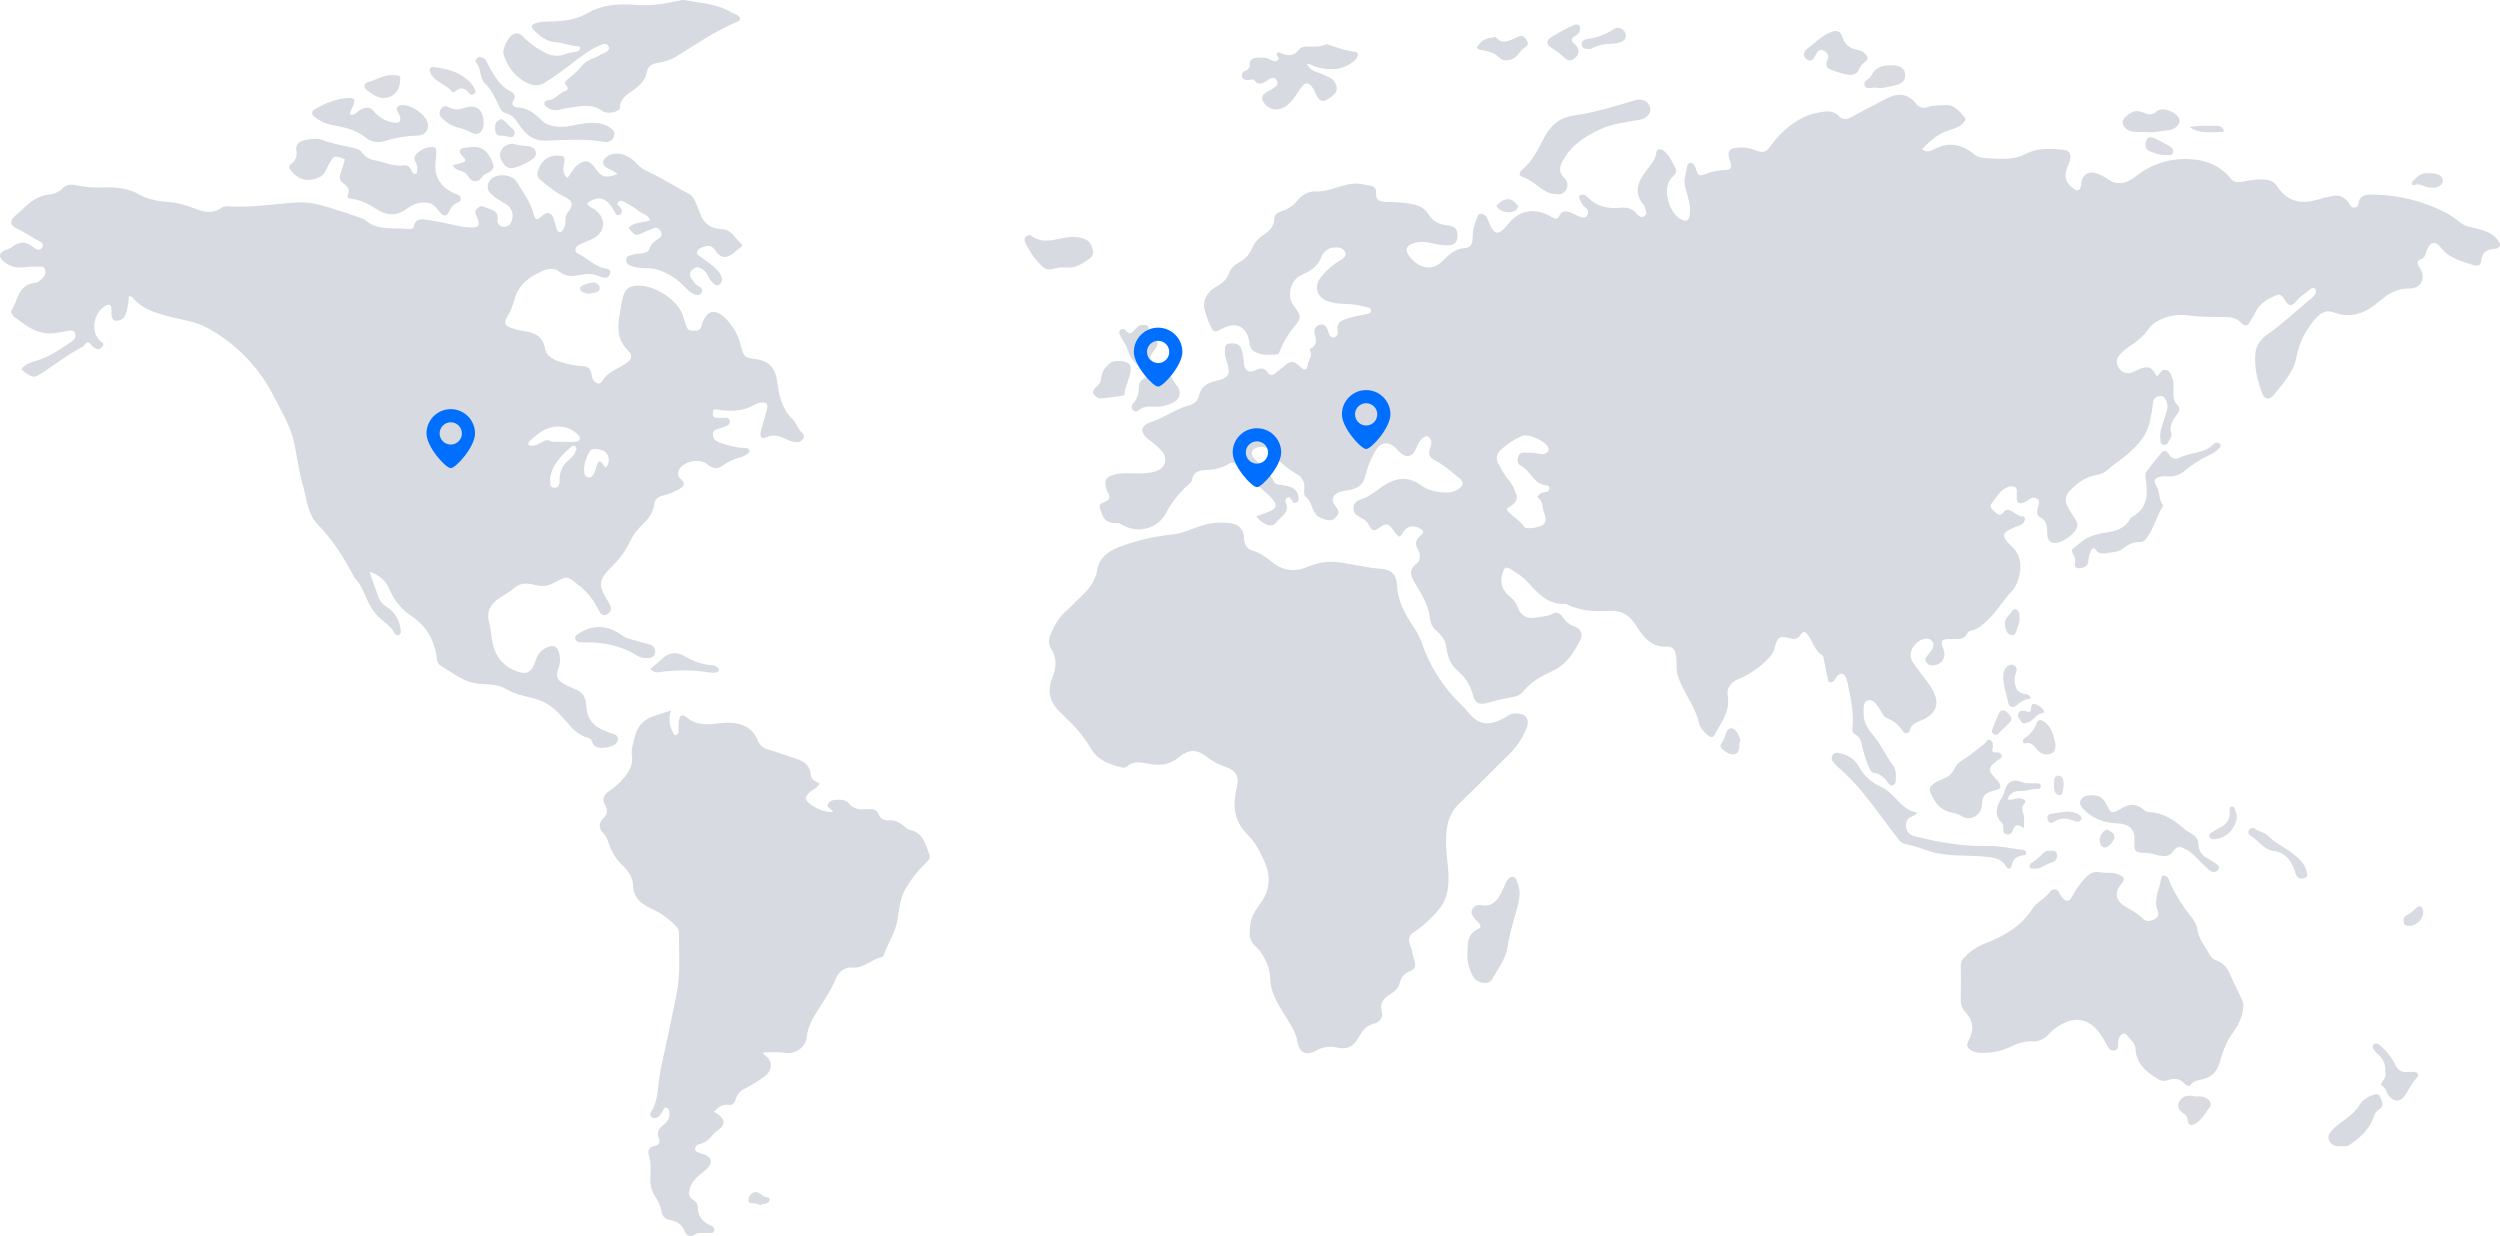 <svg width="1442" height="713" viewBox="0 0 1442 713" fill="none" xmlns="http://www.w3.org/2000/svg">
<g clip-path="url(#clip0_635_2150)">
<path d="M720.918 536.64C720.837 532.48 722.049 528.398 724.386 524.956C726.818 521.02 729.949 517.586 731.105 512.727C732.365 507.435 731.74 501.87 729.338 496.989C726.786 491.413 724.157 485.827 719.609 481.436C711.549 473.643 710.883 464.22 713.436 453.971C714.876 448.231 712.967 444.482 707.415 442.58C703.151 441.135 699.161 438.982 695.614 436.211C690.16 432.005 685.417 432.222 679.919 436.83C674.422 441.438 668.565 441.786 662.02 440.471C657.92 439.635 653.808 438.928 650.142 441.96C649.8 442.257 649.402 442.483 648.971 442.625C648.541 442.767 648.086 442.822 647.634 442.786C640.436 441.178 633.324 438.548 629.474 432.135C626.01 426.209 621.737 420.796 616.778 416.049C615.197 414.56 613.757 412.918 612.142 411.462C605.871 405.788 603.569 399.082 606.929 391.04C609.361 385.236 609.765 379.725 606.221 374.117C604.508 371.388 604.89 368.215 606.221 365.259C608.303 360.607 610.681 356.217 614.629 352.749C618.032 349.77 621.053 346.347 624.369 343.26C628.733 339.206 631.862 334.674 632.91 328.609C634.251 320.86 640.261 317.371 647.001 315.001C656.324 311.567 666.042 309.318 675.927 308.306C682.82 307.675 689.015 304.165 695.614 302.469C700.488 301.249 705.565 301.071 710.513 301.948C714.62 302.49 717.661 306.026 717.569 310.153C717.667 314.044 719.042 316.555 723.023 317.762C727.005 318.967 730.44 321.555 733.679 324.142C739.929 329.12 746.516 330.207 753.933 327.011C756.442 325.982 759.042 325.193 761.699 324.652C769.333 322.979 776.675 325.207 784.091 326.337C787.658 326.87 791.191 327.696 794.769 327.925C802.59 328.424 805.436 330.609 805.851 338.173C806.364 347.26 810.737 354.65 815.514 361.889C817.357 364.571 818.862 367.47 819.997 370.519C824.619 384.295 832.542 396.731 843.076 406.745C844.021 407.594 844.9 408.514 845.706 409.496C852.565 418.19 857.855 419.277 867.65 414.125C869.362 413.223 870.714 411.778 872.94 411.571C880.062 410.952 883.062 414.56 880.072 421.027C878.006 425.863 875.075 430.283 871.423 434.069C861.39 443.96 851.508 454.025 841.396 463.839C835.157 469.893 834.1 477.295 834.067 485.501C834.012 495.196 836.848 504.75 834.776 514.575C833.369 521.249 829.203 525.923 824.687 530.194C822.03 532.907 819.086 535.323 815.907 537.4C813.005 539.139 811.838 541.649 813.388 545.259C814.653 548.204 814.981 551.53 815.951 554.606C816.823 557.388 815.951 559.279 813.344 560.17C811.871 560.638 810.55 561.488 809.515 562.634C808.48 563.78 807.769 565.181 807.454 566.692C806.712 569.833 804.771 571.68 802.262 573.213C798.379 575.647 795.457 578.256 797.059 583.701C797.943 586.734 795.969 589.57 792.806 590.332C788.258 591.418 785.793 594.44 783.775 598.211C781.016 603.396 777.23 605.743 770.938 604.146C766.999 603.259 762.871 603.888 759.376 605.907C753.028 609.265 749.407 607.308 748.251 600.406C747.444 595.625 744.858 591.712 742.405 587.733C737.802 580.223 732.665 573.05 732.589 563.561C732.442 560.311 731.578 557.134 730.058 554.257C728.662 551.475 727.332 548.726 725.03 546.65C721.736 543.834 720.264 540.399 720.918 536.64ZM387.13 409.716C386.332 411.795 386.016 414.027 386.204 416.246C386.393 418.464 387.081 420.612 388.218 422.527C388.555 423.146 388.62 423.994 389.534 423.961C389.995 423.954 390.436 423.773 390.769 423.454C391.102 423.136 391.302 422.704 391.33 422.244C391.514 420.071 391.33 417.898 391.579 415.725C391.906 412.672 393.615 411.65 395.932 413.639C402.015 418.897 408.706 417.909 415.854 417.083C423.243 416.224 433.264 417.203 437.082 427.101C438.17 429.949 440.477 431.556 443.48 432.459C448.996 434.11 454.426 436.066 459.889 437.891C464.165 439.315 467.309 441.933 467.603 446.639C467.809 449.897 470.333 450.561 472.749 451.919C471.302 454.94 467.809 455.549 466.102 458.003C465.395 459.025 464.284 459.71 465.013 461.264C466.797 464.86 475.806 469.131 480.431 468.283C480.082 466.328 476.002 466.11 477.809 463.361C479.147 461.318 481.442 461.329 483.662 461.274C485.882 461.221 488.341 461.655 489.625 463.361C492.541 467.186 496.458 466.914 500.44 466.762C503.248 466.653 505.74 466.599 506.969 470.022C507.839 472.455 510.385 473.358 512.801 473.162C516.402 472.879 519.035 474.575 521.592 476.639C522.561 477.432 523.366 478.432 524.715 478.692C532.571 480.225 533.876 487.016 536.064 493.003C536.879 495.241 535.15 496.719 533.692 498.099C529.262 502.35 525.459 507.208 522.397 512.528C519.264 517.864 518.676 523.754 517.871 529.524C516.783 537.445 512.213 543.899 509.624 551.158C509.504 551.483 509.199 551.907 508.927 551.961C502.899 553.048 498.526 558.579 491.845 558.078C487.09 557.731 483.652 560.632 482.052 564.598C479.168 571.933 474.436 578.093 470.475 584.733C467.951 588.971 465.786 593.121 465.361 598.196C464.893 603.715 458.833 608.214 453.316 607.344C448.964 606.671 444.688 607.018 440.368 606.986C440.368 607.497 440.205 608.072 440.368 608.072C445.95 611.593 446.157 617.19 440.532 621.296C436.979 623.777 433.268 626.023 429.423 628.022C428.19 628.596 427.096 629.431 426.217 630.468C425.338 631.506 424.694 632.721 424.331 634.031C423.765 636.379 422.514 637.617 420.174 637.29C416.464 636.758 414.124 638.823 411.774 641.312C412.427 641.703 413.058 642.051 413.656 642.398C418.183 645.31 418.672 648.776 414.363 651.677C410.555 654.242 408.542 659.077 403.364 659.947C402.648 660.097 402.01 660.501 401.568 661.084C401.126 661.667 400.91 662.39 400.959 663.119C401.22 664.488 402.884 664.607 403.973 665.173C404.605 665.499 405.387 665.521 406.051 665.781C410.784 667.716 411.306 670.845 407.574 674.322C404.31 677.353 400.349 679.537 398.423 684.014C396.911 687.524 396.574 690.098 400.208 692.284C400.903 692.716 401.474 693.32 401.867 694.037C402.26 694.755 402.46 695.562 402.449 696.38C402.678 701.084 404.768 704.605 409.293 706.496C410.784 707.127 412.557 707.908 411.872 709.995C411.263 711.831 409.424 711.082 408.075 711.157C405.583 711.364 402.938 710.613 400.643 712.113C397.596 714.091 395.823 712.505 394.756 709.875C393.212 706.051 390.089 704.442 386.465 703.693C383.539 703.106 382.113 701.758 381.602 698.814C381.026 695.795 379.817 692.932 378.055 690.414C376.055 687.38 375.027 683.81 375.107 680.179C375.107 675.516 375.77 670.823 374.268 666.183C373.463 663.695 374.355 661.642 377.446 660.99C379.84 660.478 381.243 659.219 379.926 656.306C378.36 652.808 380.612 650.449 383.093 648.461C384.273 647.621 385.175 646.449 385.687 645.095C386.198 643.74 386.295 642.265 385.965 640.855C385.919 640.402 385.744 639.972 385.46 639.616C385.177 639.259 384.797 638.992 384.366 638.844C383.223 638.54 382.853 639.562 382.45 640.344C381.602 641.953 380.829 643.604 379.122 644.506C378.652 644.789 378.114 644.938 377.566 644.938C377.017 644.938 376.479 644.789 376.01 644.506C375.551 644.185 375.234 643.7 375.125 643.151C375.016 642.603 375.122 642.034 375.422 641.562C380.319 634.053 379.23 625.263 381.047 617.047C384.203 602.867 387.064 588.612 390.046 574.399C392.668 562.414 391.579 550.027 391.579 537.749C391.579 535.891 390.492 534.782 389.327 533.62C385.402 529.607 380.759 526.363 375.639 524.058C369.742 521.395 365.357 517.886 365.118 510.432C364.966 505.933 362.126 501.914 358.753 498.784C355.241 495.371 352.625 491.146 351.136 486.483C350.407 484.462 349.613 482.202 348.144 480.768C344.88 477.585 345.413 474.563 348.144 471.782C350.44 469.391 350.658 467.207 349.09 464.501C347.252 461.307 347.926 458.711 350.962 456.559C353.223 455.069 355.34 453.37 357.284 451.485C361.582 447.029 365.521 442.367 364.455 435.393C363.953 432.133 365.281 428.981 365.923 425.831C367.327 418.844 371.614 414.399 378.588 412.53C381.199 411.824 383.725 410.846 387.13 409.716ZM1294.01 579.906C1293.68 585.351 1291.74 590.576 1288.44 594.919C1284.06 600.372 1282.15 606.728 1280.21 613.095C1278.68 618.133 1275.83 621.098 1270.74 622.462C1268.26 623.138 1265.42 623.073 1263.54 625.732C1262.44 627.183 1260.69 625.732 1259.81 624.806C1256.99 621.763 1253.69 621.949 1250.26 623.083C1249.42 623.41 1248.51 623.536 1247.6 623.451C1246.7 623.366 1245.83 623.073 1245.06 622.593C1238.3 618.59 1232.27 613.87 1231.82 605.278C1231.61 601.363 1228.69 599.695 1226.86 597.155C1225.77 595.639 1223.95 595.933 1222.8 597.699C1222.1 598.771 1221.75 600.03 1221.78 601.309C1221.78 603.305 1222.02 605.67 1219.26 605.954C1216.88 606.183 1215.98 604.111 1215 602.323C1213.69 599.74 1212.13 597.286 1210.35 594.995C1204.88 588.05 1197.5 586.274 1189.74 590.493C1186.79 591.924 1184.14 593.891 1181.91 596.293C1180.7 597.783 1179.15 598.958 1177.38 599.718C1175.62 600.477 1173.7 600.799 1171.79 600.654C1167.77 600.601 1163.81 601.585 1160.29 603.512C1154.73 606.265 1148.57 607.563 1142.37 607.284C1140.55 607.279 1138.75 606.814 1137.16 605.932C1135.09 604.689 1133.88 603.337 1135.3 600.644C1138.44 594.701 1138.78 589.031 1133.57 583.699C1132.7 582.75 1132.02 581.637 1131.58 580.424C1131.13 579.212 1130.93 577.924 1130.99 576.634C1131.08 570.092 1131.08 563.55 1130.99 557.008C1130.97 556.107 1131.15 555.213 1131.5 554.384C1131.86 553.555 1132.38 552.811 1133.05 552.199C1136.44 548.627 1140.59 545.855 1145.19 544.087C1156.07 539.911 1165.77 534.273 1172.31 524.155C1174.9 520.164 1179.65 518.398 1182.44 514.342C1183.7 512.554 1186.66 512.161 1188 515.367C1188.2 515.87 1188.45 516.349 1188.76 516.795C1191.47 520.525 1193.54 520.6 1195.52 516.522C1197.48 512.849 1199.92 509.45 1202.77 506.416C1205.12 503.7 1207.88 502.468 1211.33 503.144C1214.77 503.82 1218.6 502.87 1222.09 504.441C1225.58 506.012 1225.89 507.036 1223.49 509.97C1219.6 514.746 1220.1 519.335 1225.41 522.574C1228.96 524.755 1232.66 526.576 1235.67 529.629C1237.76 531.744 1240.51 531.613 1243.15 529.956C1245.8 528.298 1244.9 526.237 1244.25 524.198C1242.25 517.994 1245.78 512.543 1246.56 506.753C1246.66 505.946 1247.21 504.845 1248.32 505.008C1248.95 505.129 1249.54 505.42 1250.02 505.851C1250.5 506.281 1250.85 506.834 1251.04 507.451C1252.43 511.184 1254.23 514.753 1256.4 518.093C1258.52 521.679 1260.89 525.108 1263.49 528.353C1265.3 530.533 1267.06 533.325 1267.42 535.986C1268.23 541.895 1272.09 546.071 1274.7 550.967C1275.52 552.418 1276.86 553.496 1278.46 553.977C1282.59 555.383 1284.76 558.469 1286.4 562.296C1288.4 566.962 1290.78 571.444 1292.97 576.066C1293.46 577.462 1294.17 578.815 1294.01 579.906ZM365.824 2.741C374.531 3.631 383.096 2.285 391.596 0.406C392.774 0.017 394.025 -0.094 395.253 0.081C404.178 1.927 413.537 2.068 421.635 7.051C422.724 7.713 424.04 7.931 425.074 8.604C427.185 9.983 427.991 11.416 424.9 12.708C413.004 17.67 402.425 24.933 391.542 31.676C387.929 34.054 383.846 35.624 379.57 36.279C376.033 36.714 373.791 38.082 373.105 41.632C372.191 46.388 369.144 49.233 365.279 51.991C361.885 54.433 357.52 56.692 357.542 62.283C357.542 64.574 350.173 66.083 347.376 63.999C341.042 59.276 334.316 61.48 327.666 62.262C323.813 62.718 319.994 64.954 316.162 62.262C315.281 61.632 314.094 61.089 313.985 59.97C313.855 58.342 315.53 57.799 316.565 57.713C320.646 57.397 322.562 53.37 326.306 52.435C327.971 52.034 327.644 50.416 326.698 49.385C325.228 47.788 326.153 46.703 327.361 45.812C330.743 43.155 333.85 40.165 336.634 36.888C339.191 34.097 343.785 33.631 346.941 31.188C347.203 30.98 347.66 31.046 347.975 30.895C349.836 30.037 352.1 28.832 350.979 26.617C349.858 24.401 347.496 25.585 345.657 26.345C339.911 28.712 335.143 32.588 330.257 36.312C325.039 40.463 319.588 44.313 313.931 47.843C309.447 50.514 304.604 48.7 300.816 45.943C295.747 42.344 292.066 37.117 290.39 31.133C289.65 28.516 292.969 21.362 295.832 19.809C299.272 17.996 301.273 20.677 303.211 22.653C306.24 25.469 309.629 27.872 313.289 29.797C317.272 32.089 321.647 33.055 326.349 31.154C328.526 30.297 330.91 30.156 333.162 29.569C333.388 29.538 333.605 29.461 333.801 29.343C333.996 29.226 334.166 29.07 334.3 28.886C334.434 28.702 334.53 28.492 334.581 28.27C334.632 28.048 334.638 27.818 334.599 27.593C334.425 26.747 333.609 26.66 332.89 26.627C328.537 26.399 324.564 24.586 320.157 24.303C315.118 23.989 311.188 20.688 307.749 17.171C305.975 15.368 306.661 14.119 309.109 13.337C311.013 12.769 312.99 12.488 314.976 12.502C323.149 12.36 331.54 11.839 338.583 7.746C347.289 2.676 356.323 2.144 365.824 2.741ZM198.962 91.99C192.96 89.367 192.534 89.56 189.578 94.88C188.072 97.621 187.461 100.917 183.936 102.373C177.389 105.135 171.933 103.797 167.644 98.166C166.553 96.7 166.466 95.576 167.862 94.548C170.458 92.876 171.684 89.771 170.918 86.82C170.22 82.998 173.253 81.212 176.375 80.665C179.494 80.119 183.281 79.595 186.063 80.75C192.01 83.171 198.275 83.962 204.375 85.44C206.208 85.899 207.648 86.338 208.816 87.998C209.657 89.181 210.729 90.182 211.966 90.942C213.204 91.701 214.582 92.203 216.018 92.418C221.649 93.435 226.93 96.293 232.909 95.394C235.769 94.955 236.631 96.957 237.602 98.916C238.005 99.707 238.627 100.511 239.686 100.265C240.744 100.018 240.668 98.926 240.691 98.124C240.883 96.882 240.701 95.611 240.167 94.473C238.856 92.332 238.279 90.513 240.614 88.405C243.048 85.969 246.427 84.672 249.9 84.84C251.243 84.915 251.591 86.007 251.581 87.162C251.66 88.766 251.612 90.373 251.439 91.969C249.912 101.131 253.446 107.682 262.155 111.525C263.606 112.167 265.428 112.36 265.733 114.33C266.126 116.674 263.955 116.545 262.722 117.391C261.088 118.499 259.826 120.073 259.099 121.908C257.877 124.863 255.825 125.12 253.861 122.636C251.744 119.863 249.878 117.145 245.928 116.824C241.487 116.471 237.743 118.076 234.35 120.591C228.818 124.67 223.045 124.402 217.633 120.912C213.18 118.055 208.772 115.506 203.447 114.822C202.028 114.64 199.77 114.415 200.533 112.681C202.258 108.688 199.857 107.157 197.26 105.071C195.711 103.829 195.721 101.656 196.54 99.601C197.478 97.064 198.154 94.484 198.962 91.99ZM753.792 36.934C755.114 39.298 757.361 41.036 760.017 41.747C762.345 42.382 764.343 43.65 766.527 44.52C768.946 45.488 770.63 47.672 770.919 50.214C771.423 52.836 770.052 54.06 768.009 55.693C763.3 59.454 761.181 59.25 758.744 53.77C758.242 52.438 757.562 51.18 756.723 50.031C754.418 47.292 752.793 47.496 750.597 50.439C748.017 53.889 746.031 57.757 742.616 60.583C738.159 64.278 732.462 63.891 729.256 59.572C727.28 56.907 727.767 54.719 730.716 53.007C732.327 52.188 733.892 51.283 735.404 50.3C736.841 49.226 737.478 47.84 736.248 46.12C735.019 44.401 734.052 44.66 732.209 45.627C729.508 47.077 726.566 50.504 723.284 46.046C722.888 45.518 720.912 46.153 719.672 46.185C718.079 46.185 716.763 45.724 716.378 44.036C716.022 42.758 716.744 41.431 718.025 41.007C719.891 40.136 721.033 39.362 720.835 36.773C720.671 34.495 723.031 33.249 725.491 33.249C727.949 33.249 730.211 33.013 732.44 34.227C733.823 34.979 735.327 36.075 736.973 34.721C738.851 33.174 735.052 32.11 736.787 30.423C737.05 30.423 737.676 30.069 738.06 30.263C742.375 32.41 746.195 32.743 749.533 28.371C750.542 27.049 752.695 26.77 754.627 26.834C757.92 26.931 761.214 27.124 764.299 25.76C764.628 25.61 765.055 25.363 765.341 25.449C770.732 27.189 775.925 29.316 781.809 29.886C783.939 30.101 783.51 32.959 781.337 34.861C774.542 40.834 766.923 40.791 758.821 38.545C757.195 38.084 756.031 36.664 753.792 36.934ZM898.054 111.999C893.127 112.153 889.798 109.335 886.48 106.911C884.115 105.178 881.838 103.282 879.067 102.415C875.564 101.319 876.078 99.597 878.115 97.832C883.808 92.941 887.093 86.482 890.367 79.947C893.969 72.742 899.292 67.808 907.745 66.624C919.79 64.935 931.375 61.328 943.003 57.851C947.482 56.514 951.248 58.685 951.85 62.478C952.343 65.593 949.661 68.488 945.379 69.168C937.714 70.385 929.973 71.36 922.79 74.65C914.775 78.411 907.46 82.995 902.631 90.715C900.19 94.641 897.912 98.523 902.455 102.777C903.315 103.632 903.868 104.748 904.026 105.95C904.185 107.153 903.941 108.374 903.332 109.423C902.846 110.362 902.07 111.119 901.12 111.584C900.169 112.048 899.094 112.193 898.054 111.999ZM1231.15 484.959C1231.52 478.384 1228.38 475.22 1221.04 474.899C1213.69 474.578 1206.98 472.29 1201.8 466.741C1200.36 465.211 1199.12 463.715 1200.17 461.587C1201.11 459.673 1202.79 458.969 1204.99 458.776C1209.53 458.38 1212.79 459.311 1214.97 463.94C1217.61 469.553 1218.15 469.478 1223.84 466.196C1227.95 463.822 1231.82 463.223 1235.74 466.431C1236.82 467.297 1237.9 468.376 1239.46 468.418C1247.47 468.687 1253.69 472.696 1259.44 477.7C1260.64 478.776 1261.96 479.712 1263.37 480.49C1266.27 482.008 1267.98 483.868 1268.15 487.493C1268.31 491.118 1270.58 494.068 1274.2 495.672C1275.33 496.246 1276.41 496.893 1277.45 497.607C1279.07 498.591 1280.8 499.97 1279.34 501.799C1277.88 503.626 1275.63 503.081 1274.03 501.67C1271.48 499.425 1269.09 496.998 1266.72 494.549C1265.05 492.677 1263.07 491.101 1260.87 489.888C1258.08 488.465 1255.71 487.332 1253.3 491.288C1251.47 494.314 1247.51 494.015 1244.1 493.181C1242.06 492.523 1239.95 492.107 1237.81 491.941C1231.4 491.866 1230.8 491.138 1231.15 484.959ZM1214.87 319.183C1212.38 319.183 1210.47 319.444 1209.27 317.619C1207.71 315.232 1206.51 316.339 1205.88 318.141C1205.15 319.789 1204.7 321.552 1204.56 323.352C1204.56 326.684 1201.9 327.563 1199.35 327.759C1196.06 327.997 1196.74 325.164 1196.99 323.417C1197.37 320.768 1193.7 317.989 1195.64 316.534C1198.61 314.255 1201.33 311.477 1204.81 309.825C1207.98 308.485 1211.33 307.605 1214.76 307.21C1220.25 306.32 1225.5 304.952 1228.44 299.611C1228.78 298.964 1229.29 298.421 1229.92 298.038C1239.14 292.968 1238.9 284.696 1237.61 276.034C1237.42 274.818 1237.23 273.189 1237.86 272.332C1240.7 268.413 1243.71 264.592 1246.94 260.967C1248.17 259.598 1249.72 259.794 1250.84 261.813C1252.21 264.277 1254.42 265.449 1257.24 263.984C1263.6 260.727 1271.79 261.813 1277.01 255.896C1277.27 255.642 1277.59 255.465 1277.95 255.387C1278.38 255.231 1278.85 255.206 1279.29 255.316C1279.73 255.426 1280.14 255.667 1280.44 256.006C1280.59 256.181 1280.69 256.383 1280.76 256.6C1280.83 256.818 1280.85 257.046 1280.83 257.271C1280.8 257.497 1280.74 257.717 1280.63 257.917C1280.52 258.117 1280.38 258.293 1280.2 258.437C1278.57 260.143 1276.61 261.508 1274.45 262.454C1269.35 264.839 1264.57 267.863 1260.24 271.452C1258.89 272.668 1257.3 273.591 1255.58 274.161C1253.86 274.731 1252.03 274.936 1250.22 274.763C1248.95 274.629 1247.66 274.669 1246.4 274.883C1242.57 275.653 1241.87 277.054 1243.84 280.31C1245.82 283.567 1245.07 287.659 1247.31 290.829C1247.44 291.073 1247.5 291.343 1247.5 291.616C1247.5 291.889 1247.44 292.159 1247.31 292.404C1243.74 298.2 1242.28 305.06 1238.05 310.499C1237.67 311.135 1237.13 311.666 1236.5 312.045C1235.86 312.424 1235.14 312.639 1234.4 312.67C1230.27 312.442 1227.08 314.32 1224.01 316.762C1221.21 318.988 1217.48 318.238 1214.87 319.183ZM1105.84 468.696C1103.92 471.355 1101.6 470.839 1100.48 472.487C1099.87 473.347 1099.49 474.344 1099.37 475.389C1099.24 476.433 1099.38 477.492 1099.77 478.469C1100.16 479.444 1100.78 480.307 1101.59 480.979C1102.39 481.65 1103.35 482.109 1104.38 482.314C1118.45 485.931 1132.62 488.326 1147.27 488.008C1153.53 487.864 1159.81 489.349 1166.09 490.074C1167.18 490.206 1168.49 490.536 1168.65 491.712C1168.94 493.756 1167.07 493.228 1165.98 493.471C1163.12 494.119 1161.21 495.559 1160.52 498.647C1159.83 501.736 1158.33 501.834 1156.71 499.207C1154.17 495.229 1150.47 494.746 1146.01 494.24C1135.24 493.031 1124.24 494.328 1113.66 491.217C1108.81 489.799 1104.16 487.678 1099.14 486.897C1098.33 486.738 1097.56 486.422 1096.87 485.965C1096.19 485.509 1095.6 484.922 1095.14 484.237C1091.69 479.841 1088.32 475.269 1084.95 470.752C1077.48 460.716 1069.9 450.769 1060.3 442.603C1059.06 441.533 1057.96 440.306 1057.03 438.953C1056.67 438.406 1056.5 437.765 1056.53 437.116C1056.55 436.466 1056.78 435.841 1057.18 435.327C1058.01 434.139 1059.17 434.062 1060.57 434.337C1065.43 435.26 1069.43 437.37 1072 441.833C1074.84 447.205 1079.44 451.449 1085.02 453.868C1087 454.797 1088.81 456.045 1090.38 457.561C1095.03 461.749 1098.49 467.443 1105.84 468.695V468.696ZM846.416 549.004C846.616 543.728 846.539 538.375 852.74 535.798C854.118 535.229 854.407 533.908 853.251 532.662C852.306 531.803 851.426 530.876 850.617 529.888C849.505 528.282 847.983 526.61 849.272 524.426C850.267 522.586 852.394 521.629 854.462 522.089C861.209 523.236 864.043 518.932 866.421 513.951C867.276 512.159 867.955 510.27 868.932 508.49C869.733 507.069 870.799 505.573 872.745 505.813C874.5 506.043 874.7 507.768 875.268 509.091C877.69 514.661 876.068 520.133 874.634 525.475C872.812 532.269 870.544 538.933 869.6 545.945C868.633 553.177 863.931 558.824 860.564 564.985C858.73 568.327 852.14 567.322 849.817 563.499C847.236 559.125 846.05 554.068 846.416 549.004Z" fill="#D8DAE1"/>
<path d="M1149.47 431.26C1148.58 433.306 1149.31 434.151 1151.55 433.989C1152.18 433.857 1152.83 433.971 1153.38 434.307C1153.93 434.644 1154.32 435.177 1154.49 435.798C1154.83 437.38 1153.41 437.759 1152.33 438.496C1146.43 442.775 1146.33 443.998 1151.26 449.328C1152.07 450.031 1152.77 450.862 1153.31 451.788C1154.09 453.629 1154.08 455.037 1151.42 455.676C1144.56 457.268 1143.54 458.601 1143.01 465.177C1142.87 466.376 1142.45 467.525 1141.77 468.528C1141.1 469.531 1140.2 470.359 1139.14 470.944C1138.09 471.525 1136.91 471.846 1135.71 471.877C1134.5 471.908 1133.31 471.65 1132.23 471.124C1130.21 469.972 1128.03 469.143 1125.76 468.665C1119.14 467.451 1115.86 462.794 1113.45 457.063C1113.07 456.332 1112.98 455.492 1113.17 454.695C1113.37 453.899 1113.85 453.201 1114.52 452.731C1115.87 451.566 1117.41 450.639 1119.07 449.99C1122.56 448.711 1125.63 447.259 1127.4 443.122C1128.78 439.872 1132.79 438.138 1135.78 435.874C1138.79 433.614 1141.75 431.296 1144.66 428.92C1145.74 428.085 1146.03 426.038 1147.89 426.861C1149.76 427.684 1149.47 429.58 1149.47 431.26ZM202.188 66.257C204.774 66.497 206.22 64.241 208.187 63.194C211.126 61.636 213.214 61.352 215.744 64.35C218.57 67.737 222.524 69.99 226.88 70.694C230.669 71.283 231.62 69.909 230.438 66.334C229.896 64.742 227.743 63.118 229.543 61.493C231.09 60.098 233.586 60.501 235.377 61.112C239.413 62.413 242.948 64.93 245.496 68.317C248.701 72.678 246.269 78.129 240.857 78.195C234.458 78.382 228.115 79.43 221.997 81.312C218.429 82.402 214.418 82.261 211.06 79.447C205.237 74.586 197.935 73.31 190.753 71.926C187.353 71.175 184.176 69.641 181.473 67.446C179.572 66.028 179.485 64.274 181.473 63.085C187.351 59.619 193.626 57.002 200.509 56.545C204.464 56.304 205.116 57.384 203.724 61.014C203.393 61.853 202.84 62.616 202.53 63.456C202.221 64.294 201.514 65.037 202.188 66.257ZM325.458 73.094C330.294 72.741 336.505 70.598 343.052 70.886C345.93 70.953 348.744 71.762 351.233 73.237C353.181 74.408 354.966 75.931 354.187 78.516C353.452 80.933 351.025 82.373 348.603 81.828C337.49 79.863 326.291 80.725 315.2 81.144C307.159 81.442 302.842 77.169 299.087 71.493C297.172 68.6 295.342 66.215 291.913 65.376C289.315 64.735 288.407 62.372 287.389 60.24C285.355 55.946 283.418 51.672 279.815 48.293C276.406 45.08 277.824 39.459 274.523 35.937C273.982 35.352 274.317 34.17 275.216 33.563C275.643 33.242 276.149 33.042 276.68 32.983C277.211 32.925 277.749 33.011 278.235 33.231C280.172 34.005 280.757 35.76 281.611 37.35C284.804 43.303 287.854 49.32 294.272 52.556C296.209 53.55 297.95 55.195 296.176 57.877C294.402 60.562 296.641 61.797 298.416 61.919C304.238 62.317 308.436 65.233 312.353 69.373C315.394 72.475 319.582 73.227 325.458 73.093V73.094ZM662.243 190.936C662.155 192.746 661.684 194.48 664.71 195.237C668.142 196.092 668.492 198.528 666.267 201.369C662.243 206.625 662.297 207.447 668.459 210.245C671.245 211.589 673.527 213.788 674.973 216.52C676.015 218.432 677.195 220.266 678.503 222.006C681.87 226.153 680.862 230.3 675.938 232.549C673.132 233.852 670.084 234.55 666.99 234.601C663.405 234.601 659.688 233.954 656.628 236.795C656.429 236.984 656.193 237.131 655.935 237.226C655.678 237.322 655.403 237.364 655.129 237.351C654.854 237.337 654.585 237.269 654.338 237.149C654.091 237.029 653.87 236.86 653.69 236.653C653.409 236.412 653.181 236.116 653.02 235.783C652.858 235.449 652.768 235.087 652.753 234.717C652.739 234.347 652.801 233.979 652.936 233.634C653.07 233.289 653.275 232.976 653.536 232.714C656.453 229.763 656.825 226.253 656.957 222.423C657.068 219.889 659.326 218.55 661.344 217.2C663.361 215.852 663.712 214.359 661.036 213.284C655.412 211.013 652.045 206.876 650.181 201.128C649.304 198.418 647.341 196.07 646.047 193.448C645.477 192.351 645.269 190.849 646.563 190.014C647.051 189.741 647.625 189.666 648.167 189.802C648.71 189.939 649.179 190.277 649.48 190.749C651.673 193.701 653.033 191.638 654.589 190.08C655.686 188.983 656.782 187.469 658.58 187.458C660.795 187.414 663.383 187.096 662.243 190.936ZM630.508 144.79C630.576 145.731 630.377 146.673 629.934 147.507C629.491 148.34 628.822 149.032 628.003 149.503C624.257 152.14 620.445 154.666 615.512 154.305C614.237 154.216 612.952 154.305 611.666 154.305C608.315 154.403 604.722 156.864 601.668 154.107C597.27 150.033 593.732 145.121 591.263 139.659C590.994 139.174 590.888 138.616 590.959 138.067C591.03 137.517 591.276 137.005 591.659 136.605C591.854 136.345 592.1 136.127 592.381 135.963C592.661 135.799 592.972 135.693 593.295 135.651C593.617 135.609 593.945 135.632 594.258 135.718C594.572 135.805 594.865 135.953 595.12 136.154C601.449 140.758 608.019 138.176 614.578 137.034C618.177 136.323 621.899 136.561 625.379 137.725C628.883 138.967 629.761 141.768 630.508 144.789V144.79ZM1067.02 43.326C1063.11 42.648 1059.28 41.529 1055.61 39.991C1052.92 38.915 1053.21 36.58 1054.07 34.556C1055.15 31.963 1054.18 30.339 1052.06 29.263C1049.39 27.907 1048.27 29.791 1047.2 31.856C1046.14 33.923 1044.77 36.322 1041.94 34.148C1039.34 32.158 1040.75 29.371 1042.35 28.166C1046.72 24.841 1050.63 20.784 1055.81 18.643C1059.53 17.105 1061.66 17.847 1062.85 21.753C1064.13 25.992 1067.08 27.714 1070.86 28.639C1072.43 29.015 1073.92 29.22 1075.16 30.425C1077.99 33.115 1078.05 34.169 1074.77 36.462C1073.63 37.321 1072.78 38.517 1072.34 39.883C1071.37 42.52 1069.19 43.003 1067.02 43.326ZM1351.2 661.171C1347.88 661.281 1345.1 661.171 1343.59 658.148C1341.99 654.963 1344.19 653.013 1346.03 650.999C1347.19 649.834 1348.45 648.774 1349.8 647.834C1353.71 644.867 1357.86 642.216 1360.62 637.88C1362.21 635.136 1364.72 633.051 1367.72 632C1369.43 631.485 1371.56 629.81 1372.89 632.745C1374 635.154 1375.2 637.967 1372.53 639.654C1369.87 641.34 1369.48 643.563 1368.53 645.852C1365.82 652.422 1360.67 656.67 1355 660.514C1353.66 661.423 1352.15 661.04 1351.2 661.171ZM1157.9 461.123C1160.79 461.942 1163.09 459.899 1165.55 460.565C1167.52 461.078 1169.36 461.548 1167.32 464.017C1165.98 465.665 1166.37 467.413 1166.96 469.15C1167.88 471.804 1167.54 474.469 1167.33 477.745C1164.33 475.244 1162.16 475.299 1160.96 479.023C1160.85 479.425 1160.66 479.801 1160.4 480.128C1160.15 480.454 1159.83 480.726 1159.46 480.925C1159.09 481.124 1158.69 481.246 1158.28 481.286C1157.86 481.325 1157.44 481.28 1157.05 481.153C1155.03 480.683 1155.69 478.914 1155.49 477.559C1155.36 476.685 1155.43 475.517 1154.89 474.993C1149.82 469.936 1151.61 464.836 1154.79 459.833C1156.62 456.972 1156.31 452.898 1159.63 450.944C1162.94 448.988 1165.91 451.577 1169.07 451.752C1171.06 451.872 1173.08 451.752 1175.08 451.818C1176.25 451.818 1177.26 452.211 1177.15 453.673C1177.04 454.832 1176.06 455.082 1175.15 455.05C1171.87 454.908 1168.81 456.382 1165.48 456.23C1162.14 456.077 1159.27 457.256 1157.9 461.123ZM372.634 379.487C371.039 379.65 369.435 379.293 368.061 378.468C359.098 372.77 349.223 370.53 338.795 370.53C337.351 370.53 335.895 370.53 334.45 370.441C333.126 370.473 331.985 369.485 331.788 368.135C331.55 366.735 332.614 366.254 333.516 365.627C341.468 360.141 350.473 360.366 358.631 366.355C361.825 368.695 365.681 368.986 369.234 370.229C370.597 370.688 371.991 371.044 373.406 371.292C376.284 371.84 378.37 373.687 377.859 376.532C377.403 379.174 374.741 379.845 372.634 379.487ZM1375.81 618.285C1376.25 614.249 1374.52 610.284 1371.3 607.896C1371.01 607.68 1370.76 607.419 1370.55 607.124C1369.59 605.72 1367.55 604.045 1368.98 602.576C1370.68 600.825 1372.47 602.663 1373.96 604.012C1377.07 606.741 1379.6 610.071 1381.39 613.803C1382.94 617.186 1385.18 618.84 1388.87 618.328C1390.1 618.198 1391.35 618.198 1392.59 618.328C1394.85 618.514 1395.59 620.059 1394.1 621.592C1391.01 624.714 1389.42 628.772 1386.9 632.22C1384.38 635.669 1381.29 635.592 1378.35 632.58C1376.49 630.687 1376.42 627.619 1373.85 626.118C1372.99 625.606 1373.85 624.159 1374.51 623.256C1375.52 621.919 1376.53 620.624 1375.81 618.285Z" fill="#D8DAE1"/>
<path d="M652.199 213.728C651.677 218.296 648.933 222.568 648.574 227.473C648.574 227.626 648.4 227.779 648.28 227.898C647.833 228.367 634.53 230.079 633.899 229.784C629.86 227.746 629.337 225.424 632.908 222.601C634.824 221.086 635.031 219.178 635.238 217.445C635.684 213.859 637.786 211.592 640.235 209.455C642.467 207.493 649.151 207.842 651.241 209.891C652.286 210.905 652.144 212.224 652.199 213.728ZM1237.99 76.085H1231.64C1227.53 76.004 1224.11 73.282 1224.29 70.319C1224.46 67.712 1230.07 63.573 1232.93 64.081C1234.52 64.366 1236.09 64.81 1237.6 65.407C1239.71 66.491 1242.23 66.026 1243.87 64.253C1247.22 61.186 1256.13 64.761 1257.21 69.177C1257.74 71.357 1254.9 74.482 1251.56 74.942C1246.75 75.439 1241.99 76.812 1237.99 76.085ZM261.068 95.243C262.487 94.898 263.707 94.651 264.883 94.297C269.359 92.945 269.359 92.934 266.17 89.404C264.466 87.536 264.972 85.584 267.567 85.304C270.811 84.961 274.56 84.23 277.298 85.433C281.058 87.043 283.258 91.046 284.456 94.866C285.336 97.657 282.719 99.309 280.212 100.232C277.705 101.155 277.386 104.879 273.779 104.525C270.481 104.223 270.349 101.101 268.337 99.696C266.082 98.128 262.508 98.505 261.068 95.243ZM278.975 70.816C278.975 76.307 275.58 78.856 271.167 76.138C266.756 73.421 261.116 73.903 257.191 70C256.429 69.251 255.403 68.792 254.684 68.02C253.305 66.702 253.138 64.476 254.302 62.944C255.434 61.178 256.809 60.708 258.788 61.826C261.708 63.514 264.734 63.347 267.93 62.218C274.606 59.836 278.975 63.323 278.975 70.816ZM862.674 21.265C866.949 26.765 871.61 22.579 876.47 20.895C878.497 20.199 879.793 21.703 880.745 23.532C881.852 25.597 880.899 26.585 879.272 27.54C876.726 29.021 875.884 32.186 873.039 33.646C870.015 35.194 867.115 35.418 864.922 33.309C861.889 30.391 858.28 29.459 854.527 28.819C850.773 28.179 851.89 26.866 853.529 25.003C855.733 22.399 858.81 21.871 862.674 21.265Z" fill="#D8DAE1"/>
<path d="M375.108 385.776C377.606 383.68 379.894 382.016 381.93 380.008C385.11 376.859 389.478 375.572 394.033 378.057C399.326 380.974 404.695 383.603 410.956 383.68C412.054 383.764 413.092 384.213 413.905 384.955C415.071 386.065 415.005 387.362 413.288 387.806C412.035 388.092 410.738 388.13 409.47 387.917C399.584 386.324 389.508 386.283 379.609 387.795C377.947 387.995 376.737 387.24 375.108 385.776Z" fill="#D9DBE2"/>
<path d="M1082.44 50.645C1080.14 50.037 1076.73 52.166 1075.58 49.407C1074.43 46.649 1078.41 45.693 1079.45 43.554C1082.14 38.027 1087.06 37.473 1092.22 37.723C1095.36 37.864 1098.55 39.015 1098.9 42.729C1099.24 46.258 1097.02 48.289 1093.59 49.049C1089.91 49.874 1086.32 51.221 1082.44 50.645Z" fill="#D9DBE1"/>
<path d="M911.379 15.891C911.443 18.384 910.483 19.582 909.219 20.325C906.521 21.898 905.225 23.018 908.539 25.744C909.103 26.159 909.566 26.695 909.895 27.313C910.223 27.931 910.41 28.614 910.439 29.313C910.473 30.013 910.35 30.711 910.08 31.358C909.809 32.004 909.397 32.582 908.875 33.049C906.975 34.989 904.837 35.631 902.743 33.614C900.271 31.243 897.549 29.147 894.625 27.363C891.797 25.623 891.969 23.262 894.333 21.732C898.557 19.051 902.957 16.659 907.503 14.572C908.95 13.863 911.227 13.808 911.379 15.891Z" fill="#D8DAE1"/>
<path d="M249.603 38.617C259.097 39.687 266.831 42.072 272.411 48.949C272.936 49.667 273.385 50.438 273.752 51.248C274.256 52.222 274.663 53.302 273.569 54.104C272.719 54.858 271.42 54.792 270.651 53.954C268.173 50.393 265.502 50.03 262.294 52.95C262.005 53.207 261.028 53.249 260.857 53.025C257.574 48.746 251.556 47.676 248.713 42.917C247.147 40.296 247.962 38.681 249.603 38.617ZM1265.4 632.259C1266.63 632.767 1269.17 631.923 1271.58 632.875C1274.61 634.075 1276.24 636.646 1274.41 638.948C1271.99 641.996 1270.15 645.627 1266.79 647.832C1264.55 649.301 1262.27 649.863 1261.85 646.092C1261.8 645.376 1261.59 644.68 1261.23 644.058C1260.88 643.436 1260.38 642.904 1259.79 642.503C1257.36 640.883 1255.43 638.807 1256.77 635.868C1258.11 632.929 1260.72 631.34 1265.39 632.259H1265.4ZM1185.64 429.433C1185.57 431.821 1185.12 433.977 1183 434.739C1181.8 435.169 1180.5 435.261 1179.24 435.004C1177.99 434.746 1176.83 434.15 1175.89 433.28C1173.56 431.291 1172.47 427.544 1167.97 428.793C1166.56 429.179 1166.43 426.581 1167.53 425.951C1170.93 423.783 1173.53 420.566 1174.94 416.789C1175.66 415.086 1177.37 414.744 1179.7 416.7C1183.99 420.336 1184.54 425.001 1185.64 429.434V429.433ZM295.739 82.885C298.619 83.65 301.572 84.107 304.549 84.251C306.432 84.453 308.491 85.372 309.03 87.724C309.57 90.075 307.929 91.24 306.135 92.416C303.297 94.359 300.151 95.809 296.83 96.705C294.347 97.578 291.605 96.547 290.278 94.241C288.824 92.001 287.514 89.515 289.177 86.547C290.652 83.927 292.854 83.121 295.739 82.885Z" fill="#D9DBE1"/>
<path d="M1300.19 477.64C1302.18 479.728 1305.98 479.795 1308.23 482.131C1312.31 486.307 1317.6 488.531 1322.05 492.045C1325.65 494.897 1329.32 497.737 1330.46 502.632C1330.8 504.092 1331.33 505.777 1329.35 506.383C1327.38 506.989 1325.64 506.967 1324.55 504.935C1324.1 503.921 1323.73 502.874 1323.45 501.802C1321.35 495.829 1317.94 491.697 1311.17 490.788C1305.54 489.99 1302.42 484.477 1297.76 481.705C1297.53 481.543 1297.33 481.336 1297.18 481.096C1297.03 480.857 1296.93 480.589 1296.89 480.311C1296.84 480.031 1296.85 479.745 1296.92 479.47C1296.98 479.194 1297.1 478.935 1297.27 478.707C1297.58 478.239 1298.03 477.883 1298.56 477.691C1299.08 477.499 1299.66 477.481 1300.19 477.64Z" fill="#D9DBE2"/>
<path d="M226.34 43.347C231.113 43.347 231.323 43.625 230.594 48.33C230.409 49.781 229.888 51.169 229.071 52.383C228.254 53.596 227.165 54.603 225.891 55.322C224.621 56.036 223.2 56.441 221.745 56.504C220.289 56.567 218.839 56.285 217.512 55.683C216.476 55.297 215.495 54.777 214.595 54.136C212.971 52.769 210.098 51.7 210.175 49.687C210.286 47.307 213.369 47.24 215.346 46.35C218.915 44.937 222.33 43.113 226.34 43.347Z" fill="#D9DBE1"/>
<path d="M1171.51 402.879C1168.38 403.18 1165.46 404.56 1163.25 406.78C1161.36 408.678 1158.8 407.904 1158.33 405.296C1157.35 399.995 1155.08 394.897 1155.55 389.331C1155.53 387.735 1156.09 386.187 1157.13 384.973C1158.21 383.849 1159.69 382.854 1161.45 383.605C1163.21 384.359 1163.47 386.086 1162.92 387.676C1162.29 389.31 1162 391.057 1162.07 392.807C1162.35 396.582 1163.47 399.698 1168.01 400.293C1169.64 400.282 1171.07 401.342 1171.51 402.879ZM917.58 28.256C914.791 28.256 912.802 28.344 912.385 25.989C911.969 23.634 913.754 22.836 915.592 22.573C921.175 21.756 926.504 19.698 931.187 16.551C933.485 15.04 937.033 16.934 937.6 19.42C938.434 22.803 936.082 24.019 933.623 24.687C931.571 25.188 929.461 25.413 927.349 25.354C923.906 25.517 920.553 26.513 917.58 28.256ZM1401.13 99.942C1404.4 99.942 1407.15 100.169 1408.67 102.766C1409.33 104.053 1409.02 105.592 1407.92 106.569C1405.74 108.908 1402.83 108.352 1400.28 107.97C1397.73 107.589 1395.66 105.538 1392.56 106.754C1391.33 107.228 1390.45 105.724 1391.74 104.394C1394.37 101.643 1397.21 99.313 1401.13 99.942ZM1003.74 426.783C1003.53 427.689 1003.37 428.608 1003.26 429.533C1003.15 431.778 1003.1 434.506 1000.63 435.034C997.652 435.662 995.197 433.562 993.025 431.665C992.645 431.243 992.435 430.695 992.435 430.127C992.435 429.559 992.645 429.012 993.025 428.589C993.754 427.551 994.339 426.418 994.763 425.222C995.631 422.898 996.49 419.238 999.368 420.249C1001.69 421.068 1003.28 424.268 1003.74 426.783Z" fill="#D9DBE2"/>
<path d="M1290.26 470.461C1290.06 477.61 1284.45 483.472 1277.22 484.085C1276.68 484.18 1276.13 484.106 1275.64 483.873C1275.14 483.641 1274.74 483.261 1274.47 482.786C1273.79 481.498 1274.75 480.773 1275.67 480.189C1277.52 479.042 1279.37 477.896 1281.28 476.857C1284.3 475.389 1286.19 472.33 1286.11 469.012C1286.11 467.713 1285.22 465.625 1287.14 465.322C1289.34 464.965 1289.13 467.389 1289.73 468.763C1289.94 469.319 1290.12 469.886 1290.26 470.461Z" fill="#DADCE2"/>
<path d="M1248.99 89.428C1245.96 89.508 1243.29 88.384 1240.6 87.524C1237.52 86.538 1236.93 83.933 1237.92 81.18C1238.91 78.427 1241.23 78.886 1243.29 79.942C1245.7 81.169 1248.09 82.407 1250.45 83.727C1252.07 84.611 1253.92 85.803 1253.42 87.937C1252.84 90.483 1250.49 89.003 1248.99 89.428Z" fill="#DADBE2"/>
<path d="M1164.85 356.401C1165.15 358.356 1164.32 360.097 1163.74 361.803C1162.98 364.077 1162.63 367.489 1159.22 366.044C1157.02 365.1 1155.79 360.358 1156.76 357.8C1157.41 356.264 1158.36 354.931 1159.55 353.91C1160.55 352.921 1161.2 350.59 1163 351.546C1164.6 352.409 1165.06 354.343 1164.85 356.401Z" fill="#D9DBE2"/>
<path d="M1200.72 471.868C1200.68 472.614 1200.22 473.292 1199.48 473.672C1199.11 473.86 1198.7 473.965 1198.28 473.979C1197.87 473.993 1197.45 473.917 1197.07 473.755C1192.62 471.81 1188.47 471.334 1184.29 474.319C1183.06 475.205 1181.74 474.455 1181.25 473.22C1180.66 471.741 1180.76 469.778 1182.59 469.534C1187.74 468.844 1192.97 466.812 1198.18 469.359C1199.38 469.863 1200.3 470.768 1200.72 471.868Z" fill="#DADCE2"/>
<path d="M1173.69 501.068C1172.65 500.931 1171.28 501.469 1170.72 500.21C1170.16 498.951 1171.25 498.047 1172.12 497.498C1174.44 495.954 1176.56 494.141 1178.45 492.096C1178.82 491.673 1179.27 491.335 1179.77 491.105C1180.28 490.876 1180.83 490.76 1181.39 490.768C1183.34 490.838 1185.97 490.071 1186.51 492.749C1186.92 494.908 1185.56 497.005 1183.45 497.464C1180.06 498.322 1177.42 501.263 1173.69 501.068H1173.69Z" fill="#D9DBE2"/>
<path d="M1155.91 409.803C1157.52 410.275 1158.66 411.803 1159.73 413.308C1160.79 414.814 1159.87 416.106 1158.73 417.218C1156.73 419.185 1154.72 421.162 1152.68 423.094C1152.39 423.472 1151.97 423.729 1151.5 423.814C1151.03 423.9 1150.55 423.808 1150.15 423.556C1149.29 422.994 1148.61 422.083 1149 421.218C1150.42 417.601 1151.51 413.837 1153.59 410.511C1154.01 409.848 1154.73 409.556 1155.91 409.803Z" fill="#DADCE2"/>
<path d="M1168.47 410.102C1170.55 411.261 1171.39 410.6 1171.56 408.491C1171.66 407.146 1172.02 405.512 1173.82 406.056C1175.98 406.697 1177.83 408.102 1179.03 410.009C1179.16 410.228 1178.59 411.342 1178.33 411.353C1174.57 411.434 1173.26 415.56 1170.02 416.569C1168.34 417.102 1166.89 418.018 1165.68 416.036C1164.81 414.633 1163.36 413.254 1164.25 411.399C1165.14 409.545 1167.02 409.928 1168.47 410.101L1168.47 410.102Z" fill="#DADBE2"/>
<path d="M285.637 73.794C285.305 71.876 286.278 69.966 288.046 69.069C290.161 67.97 290.926 70.058 292.175 70.969C292.328 71.079 292.461 71.213 292.569 71.365C294.156 73.465 298.071 74.904 296.53 77.958C295.213 80.541 292.029 77.958 289.541 78.266C286.346 78.662 285.39 76.475 285.637 73.794ZM1262.93 73.269C1268.37 72.205 1273.7 72.603 1279.04 72.574C1280.33 72.636 1281.5 73.234 1282.17 74.173C1282.96 75.097 1283.04 76.141 1281.48 76.132C1275.14 76.086 1268.5 77.388 1262.93 73.269ZM1389.73 534.039C1388.46 533.933 1386.95 534.202 1386.59 532.393C1386.24 530.584 1386.16 528.891 1388.13 527.921C1390.12 526.851 1391.94 525.485 1393.52 523.871C1395.69 521.887 1397.21 522.575 1397.65 525.471C1398.25 529.509 1393.91 534.214 1389.73 534.039Z" fill="#D9DBE2"/>
<path d="M875.539 118.623C875.737 119.956 874.909 121.245 873.507 121.789C870.98 123.115 866.11 122.336 864.195 120.272C863.71 119.735 863.041 119.038 863.433 118.511C864.979 116.558 867.184 114.889 869.838 114.909C872.492 114.93 874.189 117.094 875.539 118.623Z" fill="#DADCE3"/>
<path d="M438.811 695.104C437.218 694.65 436.213 694.324 435.173 694.049C433.895 693.743 431.979 694.524 431.665 692.561C431.623 691.772 431.773 690.984 432.103 690.265C432.433 689.547 432.933 688.919 433.56 688.437C434.093 687.949 434.77 687.65 435.489 687.583C436.209 687.516 436.93 687.686 437.544 688.068C438.514 688.491 439.402 689.084 440.164 689.82C441.247 691.001 444.548 689.946 443.802 692.52C443.13 694.936 439.98 693.806 438.81 695.104H438.811ZM1215.58 478.476C1217.07 479.668 1219.53 479.823 1219.57 482.863C1219.57 485.128 1215.82 489.051 1214.01 488.824C1211.61 488.513 1211.23 486.285 1211.1 484.115C1210.96 481.945 1213.79 478.357 1215.58 478.476Z" fill="#D9DBE2"/>
<path d="M339.271 169.538C338.04 169.245 336.845 168.82 335.705 168.271C334.714 167.75 334.31 166.606 334.772 165.633C335.485 164.242 342.256 162.306 343.673 163.151C344.902 163.882 346.076 164.839 345.867 166.406C345.659 167.971 344.451 168.61 342.849 168.795C341.828 168.93 340.786 169.218 339.271 169.538Z" fill="#DADCE3"/>
<path d="M1190.36 453.835C1189.58 455.146 1190.41 458.875 1187.92 458.686C1184.97 458.474 1184.61 455.146 1184.72 451.97C1184.79 449.704 1184.86 447.367 1187.32 447.391C1190.59 447.427 1190.12 450.744 1190.36 453.835Z" fill="#DBDDE3"/>
<path d="M891.91 283.734C890.7 284.06 889.337 283.831 888.334 284.82C887.593 285.538 886.231 286.537 887.408 287.396C890.22 289.439 889.392 292.666 890.438 295.241C892.716 300.815 891.528 303 885.587 304.326C884.447 304.507 883.297 304.624 882.142 304.673C881.282 304.521 879.668 304.673 879.254 304.075C876.823 300.37 872.975 298.197 869.956 295.155C869.268 294.459 868.865 293.426 869.88 292.861C873.008 291.112 876.016 288.461 874.588 285.103C873.401 282.3 872.408 279.137 870.064 276.627C867.72 274.117 866.249 270.977 864.527 268.021C862.804 265.066 862.826 262.186 865.497 259.709C869.14 256.201 873.397 253.391 878.055 251.418C881.707 249.93 891.626 254.526 893.076 258.187C893.937 260.361 891.386 262.653 888.301 261.827C885.653 261.274 882.95 261.03 880.246 261.099C878.403 261.046 876.419 261.024 875.744 263.207C875.133 265.196 875.144 267.554 877.139 268.576C882.906 271.444 884.596 279.594 892.237 279.953C892.464 279.985 892.682 280.062 892.88 280.179C893.077 280.296 893.249 280.451 893.385 280.635C893.522 280.819 893.621 281.028 893.677 281.251C893.732 281.473 893.743 281.704 893.708 281.931C893.636 282.382 893.423 282.799 893.1 283.123C892.777 283.447 892.361 283.661 891.909 283.734H891.91ZM1440.67 138.346C1437.63 134.346 1433.04 132.999 1428.46 131.825C1425.33 131.021 1422.04 130.738 1419.44 128.564C1413.12 123.271 1405.82 119.924 1398.04 117.315C1387.97 113.797 1377.36 112.093 1366.69 112.284C1364.11 112.359 1361.51 112.99 1360.71 115.957C1360.29 117.533 1360.4 119.348 1358.31 119.717C1356.22 120.087 1355.67 118.294 1354.72 116.979C1352.32 113.642 1349.27 112.078 1344.91 113.132C1342.83 113.642 1340.66 113.968 1338.61 114.631C1327.52 118.174 1319.43 116.707 1313.09 107.023C1311.54 104.622 1308.99 103.763 1306.07 103.524C1301.71 103.209 1297.42 104.111 1293.16 104.85C1290.63 105.295 1288.45 105.122 1286.8 103.101C1280.26 95.101 1271.37 91.884 1261.51 91.732C1250.93 91.432 1240.58 94.877 1232.29 101.459C1227.19 105.469 1221.59 107.654 1215.41 103.046C1213.6 101.844 1211.64 100.863 1209.59 100.122C1205.56 98.405 1201.96 100.122 1200.65 104.274C1200.29 105.458 1200.48 106.828 1200.09 108.002C1199.58 109.535 1198.67 110.426 1196.82 109.317C1191.7 106.274 1190.2 101.937 1192.46 96.438C1192.95 95.275 1193.45 94.111 1193.83 92.906C1194.92 89.362 1193.9 86.841 1190.56 86.461C1183.15 85.635 1175.3 85.222 1168.76 88.634C1161.74 92.308 1154.71 91.754 1147.58 91.352C1144.69 91.189 1141.23 91.177 1138.77 89.091C1131.4 82.863 1123.6 81.657 1115.01 86.385C1114.05 87.028 1112.92 87.347 1111.77 87.292C1110.62 87.237 1109.52 86.812 1108.64 86.081C1113.35 80.995 1118.18 76.886 1124.67 74.962C1127.42 74.147 1130.29 73.365 1132.3 71.006C1133.12 70.039 1134.36 69.094 1133.24 67.746C1130.2 64.16 1127.02 60.051 1121.84 60.606C1118.65 60.953 1115.3 60.54 1112.18 61.693C1109.06 62.845 1106.45 61.844 1104.64 59.172C1103.79 58.017 1102.7 57.057 1101.44 56.356C1096.81 53.368 1092.34 54.727 1088.04 56.9C1081.25 60.323 1074.55 63.942 1067.85 67.539C1065.21 68.952 1062.89 69.398 1060.53 66.854C1057.91 64.018 1054.25 63.997 1050.85 64.572C1047.08 65.082 1043.41 66.159 1039.95 67.768C1032.39 71.674 1025.92 77.409 1021.14 84.451C1018.69 87.939 1016.64 88.21 1013.13 86.885C1010.29 85.658 1007.23 85.029 1004.14 85.037C997.091 85.353 995.773 87.058 998.084 93.504C999.228 96.687 998.084 98.1 994.998 98.068C991.014 98.168 987.081 98.989 983.389 100.492C980.86 101.405 979.29 101.578 978.67 98.47C978.333 97.438 977.86 96.454 977.263 95.547C976.849 94.732 976.402 93.906 975.322 93.895C974.761 93.894 974.221 94.109 973.815 94.496C973.409 94.882 973.169 95.411 973.143 95.971C972.587 100.002 970.809 103.796 972.052 108.154C973.394 112.969 975.203 117.772 974.788 122.968C974.44 127.423 972.673 128.401 968.891 126.097C962.624 122.26 958.198 108.023 964.628 102.111C965.926 100.915 967.528 99.155 966.612 97.416C964.694 93.775 963.146 89.809 959.81 87.091C957.511 85.243 955.549 85.863 955.221 88.624C954.894 91.384 953.303 93.503 951.635 95.699C946.381 102.687 940.592 109.752 948.44 118.62C948.648 118.859 948.604 119.315 948.703 119.707C949.226 121.369 950.578 123.25 948.518 124.597C946.457 125.945 944.844 124.293 943.808 123.054C941.279 120.011 938.107 119.479 934.532 119.858C927.315 120.619 920.894 119.077 915.696 113.697C914.333 112.284 912.731 111.632 910.659 113.045C911.356 115.435 912.087 117.924 914.212 119.456C916.066 120.794 916.393 122.532 915.553 124.163C914.464 126.129 912.381 125.391 910.692 124.793C909.329 124.314 908.086 123.521 906.756 122.935C903.912 121.685 901.176 120.967 899.355 124.564C898.145 126.966 896.379 126.031 894.788 125.087C884.737 119.13 876.092 121.826 870.609 128.445C863.775 136.748 861.987 136.226 857.986 126.347C857.767 125.555 857.321 124.844 856.703 124.302C856.085 123.76 855.323 123.409 854.509 123.293C852.612 123.141 852.22 124.934 851.708 126.173C850.197 129.829 849.398 133.739 849.353 137.694C849.353 140.563 848.121 142.867 845.135 143.041C839.336 143.377 835.672 146.877 831.933 150.648C828.194 154.42 823.692 155.507 818.602 152.822C814.591 150.725 810.699 145.888 811.43 143.4C812.28 140.486 817.97 138.846 823.016 139.77C827.082 140.519 831.116 141.595 835.302 141.519C838.866 141.519 840.599 139.758 840.676 136.172C840.763 132.075 839.586 130.487 833.819 129.792C831.755 129.615 829.764 128.94 828.017 127.825C826.271 126.71 824.821 125.189 823.791 123.391C821.524 119.869 817.904 118.207 813.773 117.576C809.316 116.87 804.812 116.5 800.3 116.468C796.855 116.468 793.17 116.131 793.759 110.925C793.841 110.087 793.61 109.249 793.111 108.571C792.612 107.893 791.88 107.423 791.056 107.251C787.371 106.643 783.839 105.546 779.871 105.991C772.688 106.796 766.311 110.773 758.789 110.414C754.658 110.218 750.82 112.468 748.041 115.957C745.741 118.8 742.62 120.865 739.102 121.869C736.791 122.576 735.113 123.781 735.015 126.292C734.841 130.575 732.367 133.096 729.03 135.357C725.915 137.276 723.462 140.101 721.999 143.453C720.727 146.68 718.352 149.353 715.295 150.996C712.624 152.507 710.084 154.257 708.962 157.419C707.621 161.201 704.906 163.593 701.331 165.483C696.142 168.233 693.559 173.547 694.791 178.525C695.609 181.662 696.703 184.721 698.061 187.665C700.067 192.013 700.513 192.013 704.852 189.643C713.006 185.1 719.459 188.371 720.658 197.696C720.898 199.566 721.355 201.219 722.958 202.381C727.166 205.446 731.962 204.555 736.639 204.402C737.729 204.402 737.904 203.315 738.208 202.446C740.146 197.466 742.882 192.833 746.308 188.73C750.297 183.676 751.29 183.013 746.122 176.188C742.002 170.754 744.357 161.419 750.767 158.56C755.661 156.386 760.042 153.941 762.092 148.398C762.699 146.66 763.851 145.163 765.377 144.132C766.903 143.1 768.721 142.588 770.562 142.672C772.808 142.672 775.14 143.4 775.947 145.649C776.754 147.899 774.715 149.192 772.972 150.192C768.904 152.592 765.288 155.685 762.288 159.331C757.35 165.135 759.498 172.113 766.758 174.004C769.711 174.864 772.773 175.296 775.849 175.287C779.998 175.325 784.119 175.973 788.08 177.21C789.246 177.514 790.947 177.514 790.827 179.177C790.718 180.644 789.039 180.96 787.905 181.264C785.3 181.97 782.542 182.133 779.98 182.948C775.773 184.296 770.235 184.48 771.641 191.534C771.686 191.9 771.657 192.272 771.555 192.626C771.453 192.981 771.28 193.311 771.047 193.597C770.576 194.174 769.89 194.537 769.145 194.599C767.706 194.674 766.889 193.676 766.497 192.317C766.245 191.458 765.875 190.632 765.548 189.784C764.795 187.861 763.422 186.817 761.318 187.284C760.312 187.464 759.419 188.032 758.831 188.867C758.243 189.701 758.009 190.734 758.179 191.74C758.887 195.305 760.436 198.718 755.998 200.99C755.817 201.183 755.689 201.419 755.627 201.676C755.564 201.933 755.568 202.202 755.639 202.457C757.416 205.478 754.549 207.706 754.287 210.402C753.949 213.662 752.205 213.879 749.731 211.401C746.187 207.869 744.106 207.935 740.323 211.499C738.885 212.857 737.053 213.826 735.679 215.216C734.099 216.781 732.235 216.422 731.429 215.14C729.161 211.586 726.817 212.324 723.634 213.793C720.255 215.347 717.628 213.434 717.508 209.445C717.357 206.927 716.94 204.431 716.265 202C715.393 198.457 712.472 197.837 709.452 198.088C706.03 198.359 706.618 201.163 706.498 203.522C706.571 205.148 706.941 206.746 707.588 208.238C709.986 216.02 709.038 218.02 701.244 219.705C696.349 220.792 692.763 223.215 691.618 228.052C690.779 231.627 688.643 233.018 685.449 233.909C677.818 236.083 671.419 241.017 663.81 243.506C657.531 245.55 657.401 249.711 662.807 253.678C665.468 255.557 667.913 257.722 670.1 260.134C673.949 264.535 672.161 270.263 666.503 271.904C663.535 272.701 660.474 273.104 657.4 273.101C652.539 273.208 647.59 272.394 642.794 273.763C637.997 275.132 636.95 276.502 637.943 281.37C638.152 282.269 638.497 283.131 638.967 283.925C640.483 286.652 640.418 288.348 636.907 289.642C633.201 291.01 634.226 292.076 635.218 295.434C636.842 300.868 640.036 301.955 644.865 301.748C645.955 301.694 647.154 302.737 648.299 303.302C657.368 307.791 668.105 304.759 672.782 295.553C675.816 289.795 679.851 284.621 684.697 280.273C685.786 279.284 687.313 278.229 687.486 277.012C688.294 271.578 692.599 271.22 696.383 271.057C700.72 270.951 704.964 269.771 708.733 267.623C711.142 266.187 712.635 266.655 714.02 269.046C716.2 272.85 719.47 275.654 722.947 278.349C726.806 281.294 730.763 284.218 733.989 287.947C736.638 291.01 736.519 292.837 732.9 294.684C730.172 295.879 727.377 296.913 724.528 297.782C728.43 302.748 733.662 304.671 735.854 301.629C738.405 298.074 744.411 295.825 741.533 289.576C741.432 289.316 741.384 289.039 741.392 288.761C741.4 288.482 741.464 288.208 741.579 287.954C741.695 287.701 741.861 287.473 742.067 287.285C742.272 287.097 742.513 286.952 742.776 286.859C743.746 286.522 744.312 287.511 744.956 288.098C745.599 288.685 745.904 290.912 747.703 289.837C749.502 288.761 749.142 287.131 748.695 285.489C747.43 280.86 743.354 280.534 739.713 279.783C737.936 279.414 735.789 279.708 734.884 277.882C732.148 272.372 727.406 268.655 723.329 264.307C720.909 261.721 722.054 258.722 725.585 257.983C727.2 257.627 728.885 257.766 730.42 258.383C731.955 258.999 733.267 260.064 734.186 261.438C737.838 266.666 742.71 270.285 747.975 273.469C749.418 274.223 750.604 275.39 751.38 276.821C752.157 278.251 752.49 279.881 752.336 281.501C752.248 283.295 751.78 285.565 753.262 286.674C757.35 289.739 756.259 296.118 761.525 298.575C763.705 299.575 767.651 300.955 769.515 299.303C772.666 296.532 772.786 294.956 770.137 291.782C767.488 288.609 768.535 285.261 772.709 283.795C774.977 282.989 777.331 283.012 779.599 282.371C783.752 281.219 786.423 279.306 787.437 274.6C788.635 269.893 790.426 265.357 792.766 261.101C796.178 254.331 801.117 253.906 806.142 259.59C810.874 264.937 814.928 264.101 817.446 257.265C818.722 253.787 822.09 250.744 823.737 251.83C826.614 253.743 825.513 256.645 824.695 259.188C823.606 262.536 825.273 264.319 827.965 265.71C833.045 268.242 837.123 272.143 841.504 275.599C844.393 277.871 844.371 279.86 841.504 281.87C839.743 283.17 837.64 283.925 835.454 284.044C829.655 284.261 824.096 283.164 819.463 279.816C812.006 274.436 805.02 275.556 797.945 280.23C793.585 283.099 789.715 286.75 784.505 288.217C783.429 288.467 782.469 289.071 781.778 289.933C781.088 290.794 780.708 291.863 780.7 292.967C780.58 295.521 781.92 297.01 783.97 298.119C786.019 299.226 788.167 300.118 789.355 302.466C791.535 306.606 792.21 306.694 796.125 304.009C799.395 301.726 800.899 301.912 803.286 305.291C804.442 306.922 805.466 308.607 807.384 309.639C808.257 308.464 809.096 307.312 809.969 306.193C812.149 303.313 815.016 303.009 818.187 304.389C820.651 305.476 822.003 306.9 819.278 309.074C816.346 311.443 816.073 314.04 817.936 317.181C819.626 320.029 819.331 323.343 817 325.18C812.247 328.919 813.795 332.408 816.17 336.429C820.03 342.949 824.248 349.373 824.892 357.188C825.186 360.61 827.225 362.74 829.514 364.794C832.168 366.995 833.873 370.131 834.277 373.554C834.877 378.576 836.599 383.336 840.709 386.911C844.91 390.288 847.936 394.906 849.353 400.105C850.846 405.931 853.147 406.985 858.989 405.137C863.142 403.928 867.365 402.978 871.635 402.289C874.087 401.844 876.637 401.202 878.338 399.094C882.982 393.214 889.348 389.867 895.965 386.77C903.595 383.205 907.814 376.402 911.421 369.326C913.297 365.631 911.836 362.61 907.901 361.23C905.343 360.362 903.166 358.633 901.742 356.339C900.412 354.361 898.33 352.383 895.812 353.871C892.815 355.644 889.544 355.481 886.415 356.187C881.325 357.328 877.466 355.372 875.515 350.568C874.7 348.161 873.236 346.025 871.286 344.395C866.664 340.808 864.832 336.58 866.685 330.679C867.775 327.191 868.397 326.506 871.7 328.506C875.502 330.627 878.954 333.321 881.935 336.494C887.614 342.949 893.523 348.971 903.181 348.361C903.541 348.415 903.884 348.549 904.184 348.753C912.108 352.709 920.622 352.709 929.158 352.36C936.407 352.057 940.723 355.948 944.309 361.741C948.07 367.805 952.735 373.261 960.858 372.945C964.628 372.804 966.166 374.608 966.667 377.847C967.007 379.619 967.132 381.426 967.038 383.227C966.645 387.574 968.073 391.269 969.904 395.127C973.371 402.42 978.211 409.093 980.021 417.179C980.675 420.07 982.877 422.168 985.078 424.102C986.539 425.384 987.934 425.765 989.036 423.7C992.753 416.777 998.007 410.452 996.568 401.67C995.805 397.019 998.073 393.616 1002.48 391.791C1009.2 389.03 1015.25 384.861 1020.22 379.565C1021.89 377.978 1023.08 375.951 1023.65 373.717C1024.98 367.751 1026.48 366.479 1032.03 368.055C1034.94 368.881 1036.99 368.642 1038.57 366.132C1039.89 364.066 1040.96 363.795 1042.6 365.99C1045.55 369.913 1046.57 375.195 1051.17 378.011C1051.86 378.434 1051.89 379.977 1052.12 381.021C1052.84 384.351 1053.53 387.687 1054.19 391.03C1054.4 392.117 1054.33 393.324 1055.76 393.519C1056.99 393.704 1057.77 392.888 1058.38 391.932C1058.61 391.444 1058.88 390.972 1059.18 390.52C1061.46 387.802 1063.39 387.944 1064.85 391.15C1065.49 392.83 1065.95 394.576 1066.2 396.355C1067.77 404.257 1069.47 412.158 1068.46 420.266C1068.32 420.89 1068.38 421.545 1068.63 422.132C1068.89 422.719 1069.33 423.207 1069.89 423.526C1073.16 425.102 1073.6 428.123 1074.25 431.133C1075.17 435.178 1076.48 439.124 1078.16 442.914C1078.68 444.132 1079.09 445.392 1080.5 445.61C1084.36 446.208 1086.94 448.479 1089.05 451.555C1089.63 452.413 1090.53 453.348 1091.76 452.946C1093.16 452.479 1093.44 451.218 1093.5 449.87C1093.64 446.751 1093.67 443.588 1091.63 441.035C1087.68 436.09 1085.43 430.069 1081.29 425.211C1077.91 421.244 1074.75 416.983 1074.95 411.256C1075.05 408.397 1074.24 404.669 1077.79 403.888C1080.54 403.29 1082.32 406.3 1083.89 408.507C1085.25 410.408 1086.02 413.103 1088.1 414.027C1092.04 415.788 1095.27 417.961 1097.52 421.754C1098.53 423.472 1101.1 423.298 1101.48 421.591C1102.57 416.874 1106.61 416.45 1109.84 414.766C1116.97 411.038 1118.68 405.952 1115.14 398.692C1114.4 397.238 1113.55 395.849 1112.57 394.54C1109.7 390.618 1106.71 386.78 1103.85 382.857C1101.3 379.357 1101.49 375.902 1104.04 372.403C1106.59 368.903 1111.5 367.262 1113.85 369.24C1116.2 371.218 1115.59 373.728 1112.11 377.684C1111.02 378.977 1109.93 379.967 1111.02 381.847C1111.43 382.547 1112.06 383.104 1112.8 383.445C1113.54 383.786 1114.36 383.895 1115.17 383.759C1120.04 383.476 1122.72 379.206 1120.98 374.543C1119.05 369.403 1119.57 368.653 1125.12 368.555C1128.81 368.489 1132.88 369.642 1134.93 364.935C1135.23 364.284 1136.4 363.849 1137.25 363.642C1141.42 362.773 1144.12 359.871 1147.07 357.122C1152.07 352.34 1155.46 346.253 1160.15 341.265C1162.96 338.287 1164.16 335.102 1164.92 331.07C1166.15 324.55 1164.92 319.322 1160.08 314.855C1159.12 314.02 1158.24 313.1 1157.45 312.106C1155.11 308.964 1155.34 307.606 1158.79 305.66C1160.87 304.568 1163.04 303.645 1165.27 302.901C1166.05 302.654 1166.74 302.161 1167.22 301.495C1167.7 300.829 1167.95 300.026 1167.94 299.205C1168.01 297.032 1166.01 298.314 1165.09 297.717C1163.72 296.846 1162.31 296.043 1160.92 295.195C1158.98 294.021 1157.3 293.021 1155.47 295.716C1153.8 298.205 1151.73 296.173 1150.38 295.076C1149.03 293.977 1147.23 292.141 1149.03 290.021C1151.12 287.544 1152.61 284.587 1155.29 282.577C1157.25 281.131 1159.42 279.86 1161.83 280.784C1164.26 281.707 1162.93 284.24 1163.3 286.044C1163.34 286.405 1163.34 286.769 1163.3 287.131C1163.17 290.391 1164.91 290.804 1167.48 289.826C1168.33 289.513 1169.13 289.069 1169.85 288.511C1171.36 287.282 1172.98 286.478 1174.82 287.533C1177 288.75 1175.97 290.5 1175.56 292.304C1175.08 294.358 1174.32 297.14 1176.57 298.282C1180.93 300.455 1180.79 303.987 1180.81 307.91C1180.81 312.192 1183.69 314.149 1187.72 312.823C1190.98 311.639 1193.88 309.659 1196.17 307.063C1198.55 304.595 1198.92 302.226 1196.94 299.336C1195.29 296.964 1193.81 294.48 1192.51 291.901C1190.91 288.707 1191.29 285.838 1193.92 283.012C1198.28 278.359 1203.14 274.991 1209.55 273.947C1212.08 273.527 1214.42 272.344 1216.25 270.557C1218.87 268.014 1222.01 266.209 1224.79 263.916C1231.84 258.156 1238.46 251.908 1240.19 242.321C1240.95 238.99 1241.53 235.619 1241.91 232.224C1241.97 231.21 1242.41 230.255 1243.14 229.553C1243.88 228.851 1244.85 228.454 1245.87 228.443C1248.05 228.235 1248.81 229.714 1249.61 231.572C1251.09 235.018 1249.38 237.898 1248.52 240.952C1247.43 244.929 1245.51 248.733 1246.08 253.048C1246.26 254.406 1245.74 256.102 1247.79 256.526C1249.62 256.896 1250.43 255.689 1251.06 254.353C1251.69 253.015 1252.95 251.722 1252.49 250.352C1250.85 245.494 1253.52 242.083 1256.02 238.551C1257.21 236.887 1257.6 234.963 1256.02 233.638C1253.38 231.388 1253.71 228.552 1253.65 225.672C1253.65 223.345 1254 220.987 1253.17 218.683C1252.34 216.379 1252 213.89 1249.2 213.369C1246.75 212.923 1245.93 215.237 1244.68 216.629C1244.4 216.966 1244.08 216.966 1243.74 216.629C1241.32 211.618 1238.57 210.695 1233.52 213.151C1232.09 213.913 1230.59 214.531 1229.04 214.998C1227.74 215.393 1226.35 215.33 1225.1 214.819C1223.85 214.308 1222.81 213.381 1222.16 212.194C1220.68 209.684 1220.33 207.141 1222.55 204.706C1224.62 202.424 1227.01 200.455 1229.65 198.859C1233.48 196.409 1236.81 193.256 1239.46 189.568C1240.52 188.118 1241.83 186.87 1243.33 185.883C1249.62 181.839 1256.72 181.068 1263.68 182.068C1270.05 182.97 1276.34 182.731 1282.65 182.818C1286.42 182.818 1289.8 183.231 1292.6 186.143C1294.59 188.198 1296.57 188.481 1297.94 185.242C1298.57 183.774 1299.84 182.568 1300.46 181.09C1302.39 176.46 1305.85 173.559 1310.27 171.516C1315.24 169.232 1315.25 169.091 1318.26 173.591C1320.06 176.286 1321.74 176.96 1324.14 174.156C1325.73 172.178 1327.62 170.455 1329.73 169.048C1331.53 167.961 1333.82 164.701 1335.48 166.701C1337.15 168.7 1334.16 171.396 1332.4 172.797C1324.26 179.318 1316.76 186.741 1308.12 192.686C1304.33 195.295 1301.58 198.675 1300.99 203.131C1299.97 211.521 1302.08 219.585 1305.05 227.345C1306.23 230.442 1309.3 230.725 1311.52 227.844C1316.76 221.063 1323.01 214.89 1324.61 205.858C1326.08 198.184 1329.5 191.015 1334.54 185.035C1337.24 181.709 1340.95 178.199 1345.68 180.047C1356.29 184.176 1364.67 180.46 1372.5 173.689C1373.18 173.102 1373.98 172.602 1374.68 172.048C1378.77 168.415 1384.06 166.428 1389.53 166.472C1396.89 166.287 1399.59 160.277 1395.45 154.105C1394.21 152.246 1393.88 150.376 1396.05 149.681C1398.71 148.822 1399.05 146.789 1399.65 144.823C1401.14 139.888 1404.63 138.531 1407.56 142.464C1412.43 148.985 1419.55 150.517 1426.57 152.887C1429.6 153.909 1430.93 152.671 1431.2 150.278C1431.72 145.573 1434.2 143.899 1438.74 143.541C1442.36 143.214 1442.91 141.302 1440.67 138.346ZM349.495 269.541L349.499 269.538L349.506 269.541H349.495ZM345.46 266.137C343.769 268.106 343.824 270.988 342.504 273.262C341.731 274.588 340.902 275.752 339.157 275.339C337.412 274.925 337.107 273.599 336.976 272.076C336.572 267.953 338.066 264.19 339.855 260.753C341.207 258.12 344.522 258.925 346.779 259.545C348.015 259.852 349.113 260.56 349.903 261.558C350.692 262.556 351.128 263.788 351.141 265.06C351.192 265.879 351.072 266.7 350.789 267.471C350.506 268.241 350.067 268.945 349.499 269.538C347.554 268.664 347.824 266.191 345.46 266.137ZM332.254 254.748C329.964 255.118 327.564 254.836 324.424 254.836C322.351 254.64 319.44 255.401 316.637 254.107C314.947 253.313 313.54 254.672 312.101 255.336C310.301 256.163 308.632 257.337 306.495 257.065C305.776 256.979 304.946 256.979 304.761 256.141C304.728 255.885 304.752 255.626 304.829 255.38C304.906 255.134 305.036 254.908 305.208 254.716C310.508 249.713 316.005 245.188 324.086 246.177C327.704 246.572 331.055 248.265 333.519 250.942C335.416 252.965 334.468 254.389 332.243 254.748H332.254ZM328.044 265.387C326.318 266.71 324.939 268.431 324.024 270.402C323.108 272.374 322.684 274.538 322.788 276.709C322.864 278.983 322.417 281.496 319.603 281.321C316.79 281.147 317.357 278.536 317.346 275.883C318.218 268.149 323.78 262.744 329.69 257.565C329.972 257.325 330.323 257.182 330.692 257.156C331.062 257.131 331.429 257.225 331.741 257.424C332.603 257.968 332.603 258.893 332.254 259.817C331.391 262.026 329.934 263.954 328.044 265.387ZM462.845 249.909C460.119 247.483 459.377 243.904 456.989 241.577C450.828 235.594 449.279 227.904 448.265 219.997C447.25 212.089 443.215 207.945 435.462 207.053C429.726 206.389 428.919 205.672 427.468 200.048C426.288 194.719 423.845 189.751 420.347 185.56C414.895 179.447 408.679 176.042 404.872 187.061C404.763 187.398 404.676 187.757 404.59 188.149C404 190.759 401.971 190.737 399.91 190.77C397.849 190.802 396.421 190.15 395.854 187.997C395.396 186.256 394.534 184.613 394.152 182.852C392.343 174.563 378.743 164.285 367.608 164.73C362.865 164.916 360.477 166.972 359.157 171.659C358.689 173.578 358.325 175.52 358.067 177.479C356.638 185.952 354.643 194.37 361.95 201.864C365.537 205.541 364.457 207.509 359.942 210.349C355.428 213.188 350.029 214.863 347.172 220.05C346.212 221.769 344.424 221.389 342.952 220.05C341.48 218.713 341.523 217.245 341.163 215.646C340.585 213.09 339.669 211.295 336.212 211.208C332.254 210.971 328.336 210.266 324.543 209.109C320.039 207.934 315.208 205.846 314.391 201.114C313.017 193.196 307.466 191.739 301.305 190.814C298.992 190.45 296.72 189.863 294.521 189.062C291.566 187.975 290.53 186.246 292.263 183.222C294.078 180.296 295.469 177.128 296.397 173.813C298.229 166.199 303.147 161.076 309.876 157.747C313.845 155.779 318.6 153.473 322.625 156.659C326.844 159.999 330.901 159.423 335.383 158.487C338.387 157.705 341.56 157.868 344.468 158.955C345.81 159.497 347.201 159.909 348.623 160.184C350.411 160.554 351.305 159.38 351.807 157.911C352.472 155.996 351.272 155.18 349.626 154.952C343.387 154.06 339.266 149.209 333.944 146.588C330.858 145.076 331.217 142.694 334.457 141.019C336.833 139.779 339.397 138.897 341.807 137.756C349.441 133.96 349.974 125.976 343.115 120.896C341.588 119.808 339.439 119.276 338.634 117.242C344.26 113.086 348.666 113.598 352.56 118.895C353.519 120.2 354.13 121.745 355.002 123.114C355.095 123.322 355.23 123.51 355.397 123.665C355.564 123.82 355.761 123.94 355.976 124.019C356.19 124.097 356.418 124.131 356.646 124.12C356.874 124.108 357.098 124.052 357.303 123.953C357.82 123.753 358.244 123.368 358.493 122.874C358.743 122.38 358.801 121.811 358.656 121.277C358.393 120.61 358.025 119.989 357.565 119.438C356.965 118.503 355.143 117.862 356.693 116.393C357.783 115.305 359.069 115.806 360.204 116.491C362.985 118.177 366.038 119.569 368.416 121.712C370.433 123.529 373.988 123.615 374.959 127.15C370.597 128.532 365.766 127.923 362.461 131.502C366.616 136.331 366.606 136.309 371.818 133.786C373.279 133.079 374.882 132.698 376.323 131.926C378.318 130.838 379.768 131.381 380.968 133.133C382.342 135.145 381.338 136.678 379.724 137.734C377.424 139.256 375.362 140.692 374.555 143.661C374.065 145.424 371.818 145.837 370.008 146.163C368.59 146.414 367.042 146.163 365.733 146.708C363.879 147.404 360.815 147.219 361.218 150.351C361.524 152.809 363.693 153.332 365.962 153.984C370.411 155.267 375.09 154.082 379.375 155.529C385.234 157.5 390.528 160.859 394.807 165.318C396.562 167.145 398.297 169.048 400.826 169.853C402.255 170.3 403.64 170.484 404.632 168.875C405.723 167.08 404.632 165.959 403.335 165.373C401.001 164.285 399.976 162.109 398.667 160.217C398.132 159.573 397.874 158.745 397.947 157.912C398.021 157.079 398.421 156.308 399.06 155.768C400.401 154.68 401.906 153.593 403.978 154.615C405.797 155.46 407.263 156.915 408.122 158.727C408.815 160.408 409.86 161.921 411.187 163.164C412.158 164.002 413.16 165.165 414.457 164.436C415.191 164.054 415.775 163.437 416.117 162.684C416.459 161.931 416.539 161.086 416.345 160.282C415.824 158.542 414.875 156.96 413.586 155.681C411.143 152.94 407.948 151.156 405.188 148.829C403.978 147.806 401.732 147.273 402.026 145.565C402.386 143.455 404.708 142.683 406.606 142.171C408.787 141.573 410.729 141.802 412.277 144.086C413.826 146.37 416.072 148.915 419.3 148.045C422.528 147.175 424.589 144.347 427.326 142.607C427.937 142.204 428.417 141.279 427.752 140.758C424.066 137.788 422.135 132.394 416.454 132.187C410.139 131.947 405.843 129.13 403.803 123.071C403.335 121.712 402.778 120.375 402.233 119.036C401.143 116.328 399.888 113.108 397.555 111.89C390.793 108.387 384.36 104.276 377.631 100.872C374.087 99.055 370.368 97.793 367.631 94.77C365.651 92.386 363.1 90.541 360.215 89.408C356.376 88.037 352.69 88.112 349.484 90.876C347.03 92.997 347.303 95.162 350.171 96.891C352.079 98.055 354.424 98.544 356.125 100.404C349.495 103.025 346.867 102.264 343.224 96.869C340.116 92.268 337.172 91.931 332.865 95.379C330.433 97.336 329.31 100.251 327.247 102.678C324.412 100.219 324.772 97.413 325.329 94.53C326.103 90.473 325.525 89.798 321.403 89.712C316.342 89.614 312.352 92.725 310.498 97.804C309.472 100.557 309.756 102.156 312.275 104.233C316.637 107.789 320.857 111.302 326.037 113.761C330.552 115.936 330.814 118.514 327.564 122.463C326.506 123.712 325.974 125.322 326.082 126.955C326.274 128.584 325.982 130.233 325.242 131.697C324.686 132.632 324.271 133.797 323.06 133.873C321.675 133.971 321.37 132.61 321.021 131.697C320.399 130.022 320.061 128.227 319.538 126.509C318.328 122.473 315.405 121.712 312.504 124.627C309.854 127.293 308.578 127.064 307.706 123.311C306.103 116.426 301.642 111.086 298.24 105.179C296.571 102.275 293.256 101.176 290.301 101.089C286.942 100.992 283.266 101.937 281.729 105.647C280.191 109.356 282.885 111.781 285.47 113.794C287.543 115.248 289.695 116.588 291.915 117.807C293.66 118.84 294.932 120.513 295.459 122.47C295.987 124.427 295.729 126.512 294.739 128.282C294.358 129.114 293.726 129.807 292.933 130.265C292.14 130.723 291.224 130.923 290.312 130.838C289.379 130.786 288.505 130.366 287.881 129.67C287.258 128.975 286.936 128.061 286.985 127.129C287.836 120.928 282.624 121.005 279.199 119.308C277.607 118.514 276.025 119.308 274.837 120.722C274.459 121.097 274.216 121.587 274.147 122.114C274.078 122.642 274.186 123.178 274.455 123.637C277.584 130.707 276.865 131.632 269.003 131.055C268.271 131.018 267.542 130.934 266.821 130.805C260.278 129.489 253.789 127.944 247.192 126.922C243.79 126.4 239.69 125.431 238.598 130.784C238.26 132.404 236.613 132.23 235.403 132.1C226.853 131.153 217.617 133.328 210.255 126.661C209.505 126.14 208.661 125.77 207.769 125.574C201.771 123.561 195.773 121.461 189.732 119.624C183.69 117.785 177.528 116.36 171.072 116.807C157.724 117.622 144.453 119.906 131.017 118.982C129.728 118.958 128.467 119.359 127.43 120.124C123.067 122.974 118.542 122.658 113.907 120.863C108.52 118.775 103.164 116.915 97.221 116.512C91.278 116.111 85.346 115.033 80.068 112.064C73.622 108.442 66.73 107.887 59.565 108.072C55.045 108.329 50.511 108.059 46.054 107.267C42.912 106.615 38.9 105.548 36.239 108.507C34.088 110.739 31.167 112.069 28.07 112.227C22.269 112.89 18.037 116.045 13.971 119.711C12.356 121.169 10.851 122.745 9.171 124.116C5.507 127.074 5.54 129.957 9.673 131.806C14.036 133.731 17.754 136.57 21.931 138.713C23.392 139.464 25.682 140.485 24.352 142.748C23.108 144.837 20.938 143.988 19.586 142.835C15.148 139.017 10.939 138.962 6.5 142.835C5.575 143.397 4.566 143.809 3.512 144.053C-0.545 145.664 -1.155 147.871 2.04 150.699C3.766 152.286 5.868 153.409 8.147 153.963C12.716 155.05 17.089 153.244 21.539 153.831C23.032 154.028 25.049 153.016 25.824 155.116C26.193 156.059 26.251 157.096 25.988 158.075C25.725 159.053 25.156 159.922 24.363 160.554C23.141 161.696 21.833 163.012 20.284 163.142C10.546 163.981 10.469 173.051 6.707 178.892C5.889 180.154 7.034 181.872 8.158 182.711C13.611 186.789 18.769 191.184 26.118 192.162C30.644 192.761 34.591 191.586 38.801 190.945C40.383 190.694 42.651 189.91 43.403 192.423C43.992 194.37 43.207 195.762 41.419 196.948C34.952 201.245 28.681 205.846 21.048 208.021C17.776 208.967 14.504 210.022 12.323 213.047C16.685 216.776 19.378 218.17 21.876 216.614C30.71 211.089 38.911 204.551 48.19 199.689C48.336 199.582 48.452 199.439 48.53 199.275C50.012 196.601 51.353 197.036 52.891 199.33C53.513 199.982 54.254 200.51 55.072 200.886C56.938 202.137 58.158 201.049 59.172 199.657C60.383 198.003 58.748 197.59 57.864 196.775C52.008 191.335 53.807 180.198 61.135 176.238C62.76 175.357 63.993 175.51 64.222 177.598C64.375 179.034 64.222 180.502 64.342 181.95C64.658 184.821 66.403 185.484 68.977 184.7C71.387 183.962 72.357 181.992 72.88 179.861C73.743 176.912 74.237 173.869 74.353 170.8C75.204 171.029 75.923 171.007 76.196 171.333C81.779 178.24 89.719 180.545 97.843 182.634C105.182 184.516 112.913 185.407 119.654 189.161C136.138 198.132 149.497 211.908 157.953 228.654C162.37 237.356 167.648 245.71 169.666 255.391C171.313 263.309 172.315 271.347 174.508 279.157C176.786 287.304 177.365 296.56 183.407 302.673C192.207 311.624 198.511 321.947 204.247 332.813C204.534 333.272 204.871 333.698 205.249 334.085C207.218 336.429 208.818 339.059 209.994 341.884C212.316 347.171 214.563 352.631 219.099 356.514C221.99 358.983 225.097 361.126 227.115 364.487C227.66 365.411 228.554 366.989 230.048 366.271C231.543 365.552 231.226 363.823 230.997 362.388C230.659 359.869 229.769 357.456 228.389 355.322C227.008 353.188 225.173 351.385 223.014 350.042C220.953 348.882 219.346 347.057 218.457 344.865C216.591 339.85 214.879 334.771 213.113 329.724C215.698 330.488 218.08 331.815 220.089 333.612C222.097 335.408 223.681 337.628 224.726 340.111C227.325 346.327 231.717 351.629 237.343 355.34C245.773 360.908 250.528 369.012 251.858 378.997C252.109 380.89 252.306 382.749 253.941 383.75C261.258 388.232 267.879 393.92 277.202 394.475C282.143 394.78 287.443 394.79 291.947 397.455C296.876 400.37 302.383 401.458 307.792 402.828C309.717 403.307 311.591 403.974 313.386 404.819C320.05 407.909 324.291 413.727 329.035 418.882C331.345 421.624 334.281 423.769 337.596 425.136C338.981 425.659 340.868 425.528 341.446 427.649C342.536 431.566 345.808 431.566 348.948 431.26C352.089 430.956 355.59 429.749 356.288 427.204C357.325 423.408 353.017 423.287 350.519 422.221C350.181 422.08 349.865 421.907 349.527 421.787C342.034 419.1 338.447 414.346 338.087 406.559C337.891 402.208 336.004 399.076 331.729 397.455C329.175 396.514 326.717 395.33 324.39 393.92C321.118 391.908 320.573 389.265 321.969 385.795C323.348 382.421 323.348 378.64 321.969 375.266C321.02 372.775 319.22 372.177 316.724 372.96C312.525 374.254 310.115 377.18 308.85 381.204C306.778 387.785 304.051 389.526 297.628 387.056C289.122 383.794 284.804 377.039 283.626 368.142C283.357 365.097 282.865 362.075 282.153 359.102C280.464 353.186 282.688 348.89 287.301 345.518C290.213 343.342 293.658 341.873 296.264 339.448C299.853 336.13 303.626 336.185 307.835 337.273C311.784 338.36 315.546 338.36 319.33 336.284C328.425 331.279 327.279 332.824 334.979 338.458C335.262 338.675 335.491 338.97 335.753 339.209C339.721 342.679 342.919 346.94 345.142 351.717C346.091 353.762 347.607 355.709 350.126 354.383C352.646 353.055 352.929 350.76 351.566 348.291C351.218 347.66 350.89 347.019 350.476 346.41C344.925 337.523 345.219 334.444 352.657 327.048C357.13 322.814 360.789 317.797 363.453 312.245C365.144 308.623 367.539 305.373 370.498 302.684C374.02 299.42 376.735 295.635 377.369 290.719C377.706 288.011 379.288 286.705 381.829 285.999C385.174 285.168 388.404 283.929 391.447 282.311C394.25 280.734 395.918 279.102 392.646 276.242C390.814 274.631 390.52 272.641 392.024 270.445C395.297 265.702 403.693 264.2 408.099 267.92C411.044 270.4 413.792 270.716 416.912 268.53C420.159 266.213 423.82 264.537 427.696 263.591C428.904 263.197 430.036 262.602 431.044 261.83C431.764 261.351 432.614 260.666 432.266 259.654C432.062 259.243 431.738 258.904 431.337 258.68C430.935 258.457 430.476 258.36 430.019 258.404C429.113 258.423 428.207 258.394 427.304 258.316C423.017 257.724 418.807 256.662 414.751 255.151C412.636 254.324 411 252.846 411.229 250.235C411.437 247.886 413.41 247.635 415.122 247.102C416.333 246.722 417.544 246.341 418.71 245.851C420.139 245.253 421.251 244.328 420.892 242.589C420.532 240.848 419.125 241.022 417.86 241.001H413.498C411.055 241.001 411.098 239.205 411.24 237.541C411.415 235.594 412.647 236.116 414.011 236.312C421.447 237.345 428.787 237.486 435.515 233.299C436.297 232.84 437.16 232.538 438.056 232.407C442.419 231.679 443.302 232.777 442.114 237.041C441.022 241.022 439.823 244.992 438.841 249.006C438.187 251.758 439.049 253.64 442.233 252.138C446.148 250.311 449.561 251.497 453.073 253.15C455.137 254.3 457.432 254.977 459.791 255.13C462.888 254.901 464.949 251.779 462.844 249.909H462.845Z" fill="#D8DAE1"/>
</g>
<g filter="url(#filter0_d_635_2150)">
<path d="M260 231C252.268 231 246 237.269 246 245C246 252.731 257.003 265 260 265C262.995 265 274 252.731 274 245C274 237.269 267.732 231 260 231ZM260 251.426C256.45 251.426 253.574 248.549 253.574 245C253.574 241.451 256.45 238.574 260 238.574C263.548 238.574 266.426 241.451 266.426 245C266.426 248.549 263.548 251.426 260 251.426Z" fill="#006FFF"/>
</g>
<g filter="url(#filter1_d_635_2150)">
<path d="M788 220C780.268 220 774 226.269 774 234C774 241.731 785.003 254 788 254C790.995 254 802 241.731 802 234C802 226.269 795.732 220 788 220ZM788 240.426C784.45 240.426 781.574 237.549 781.574 234C781.574 230.451 784.45 227.574 788 227.574C791.548 227.574 794.426 230.451 794.426 234C794.426 237.549 791.548 240.426 788 240.426Z" fill="#006FFF"/>
</g>
<g filter="url(#filter2_d_635_2150)">
<path d="M725 242C717.268 242 711 248.269 711 256C711 263.731 722.003 276 725 276C727.995 276 739 263.731 739 256C739 248.269 732.732 242 725 242ZM725 262.426C721.45 262.426 718.574 259.549 718.574 256C718.574 252.451 721.45 249.574 725 249.574C728.548 249.574 731.426 252.451 731.426 256C731.426 259.549 728.548 262.426 725 262.426Z" fill="#006FFF"/>
</g>
<g filter="url(#filter3_d_635_2150)">
<path d="M668 184C660.268 184 654 190.269 654 198C654 205.731 665.003 218 668 218C670.995 218 682 205.731 682 198C682 190.269 675.732 184 668 184ZM668 204.426C664.45 204.426 661.574 201.549 661.574 198C661.574 194.451 664.45 191.574 668 191.574C671.548 191.574 674.426 194.451 674.426 198C674.426 201.549 671.548 204.426 668 204.426Z" fill="#006FFF"/>
</g>
<defs>
<filter id="filter0_d_635_2150" x="235" y="225" width="50.001" height="56" filterUnits="userSpaceOnUse" color-interpolation-filters="sRGB">
<feFlood flood-opacity="0" result="BackgroundImageFix"/>
<feColorMatrix in="SourceAlpha" type="matrix" values="0 0 0 0 0 0 0 0 0 0 0 0 0 0 0 0 0 0 127 0" result="hardAlpha"/>
<feOffset dy="5"/>
<feGaussianBlur stdDeviation="5.5"/>
<feComposite in2="hardAlpha" operator="out"/>
<feColorMatrix type="matrix" values="0 0 0 0 0 0 0 0 0 0.38 0 0 0 0 0.996 0 0 0 0.7 0"/>
<feBlend mode="normal" in2="BackgroundImageFix" result="effect1_dropShadow_635_2150"/>
<feBlend mode="normal" in="SourceGraphic" in2="effect1_dropShadow_635_2150" result="shape"/>
</filter>
<filter id="filter1_d_635_2150" x="763" y="214" width="50.001" height="56" filterUnits="userSpaceOnUse" color-interpolation-filters="sRGB">
<feFlood flood-opacity="0" result="BackgroundImageFix"/>
<feColorMatrix in="SourceAlpha" type="matrix" values="0 0 0 0 0 0 0 0 0 0 0 0 0 0 0 0 0 0 127 0" result="hardAlpha"/>
<feOffset dy="5"/>
<feGaussianBlur stdDeviation="5.5"/>
<feComposite in2="hardAlpha" operator="out"/>
<feColorMatrix type="matrix" values="0 0 0 0 0 0 0 0 0 0.38 0 0 0 0 0.996 0 0 0 0.7 0"/>
<feBlend mode="normal" in2="BackgroundImageFix" result="effect1_dropShadow_635_2150"/>
<feBlend mode="normal" in="SourceGraphic" in2="effect1_dropShadow_635_2150" result="shape"/>
</filter>
<filter id="filter2_d_635_2150" x="700" y="236" width="50.001" height="56" filterUnits="userSpaceOnUse" color-interpolation-filters="sRGB">
<feFlood flood-opacity="0" result="BackgroundImageFix"/>
<feColorMatrix in="SourceAlpha" type="matrix" values="0 0 0 0 0 0 0 0 0 0 0 0 0 0 0 0 0 0 127 0" result="hardAlpha"/>
<feOffset dy="5"/>
<feGaussianBlur stdDeviation="5.5"/>
<feComposite in2="hardAlpha" operator="out"/>
<feColorMatrix type="matrix" values="0 0 0 0 0 0 0 0 0 0.38 0 0 0 0 0.996 0 0 0 0.7 0"/>
<feBlend mode="normal" in2="BackgroundImageFix" result="effect1_dropShadow_635_2150"/>
<feBlend mode="normal" in="SourceGraphic" in2="effect1_dropShadow_635_2150" result="shape"/>
</filter>
<filter id="filter3_d_635_2150" x="643" y="178" width="50.001" height="56" filterUnits="userSpaceOnUse" color-interpolation-filters="sRGB">
<feFlood flood-opacity="0" result="BackgroundImageFix"/>
<feColorMatrix in="SourceAlpha" type="matrix" values="0 0 0 0 0 0 0 0 0 0 0 0 0 0 0 0 0 0 127 0" result="hardAlpha"/>
<feOffset dy="5"/>
<feGaussianBlur stdDeviation="5.5"/>
<feComposite in2="hardAlpha" operator="out"/>
<feColorMatrix type="matrix" values="0 0 0 0 0 0 0 0 0 0.38 0 0 0 0 0.996 0 0 0 0.7 0"/>
<feBlend mode="normal" in2="BackgroundImageFix" result="effect1_dropShadow_635_2150"/>
<feBlend mode="normal" in="SourceGraphic" in2="effect1_dropShadow_635_2150" result="shape"/>
</filter>
<clipPath id="clip0_635_2150">
<rect width="1442" height="713" fill="white"/>
</clipPath>
</defs>
</svg>
